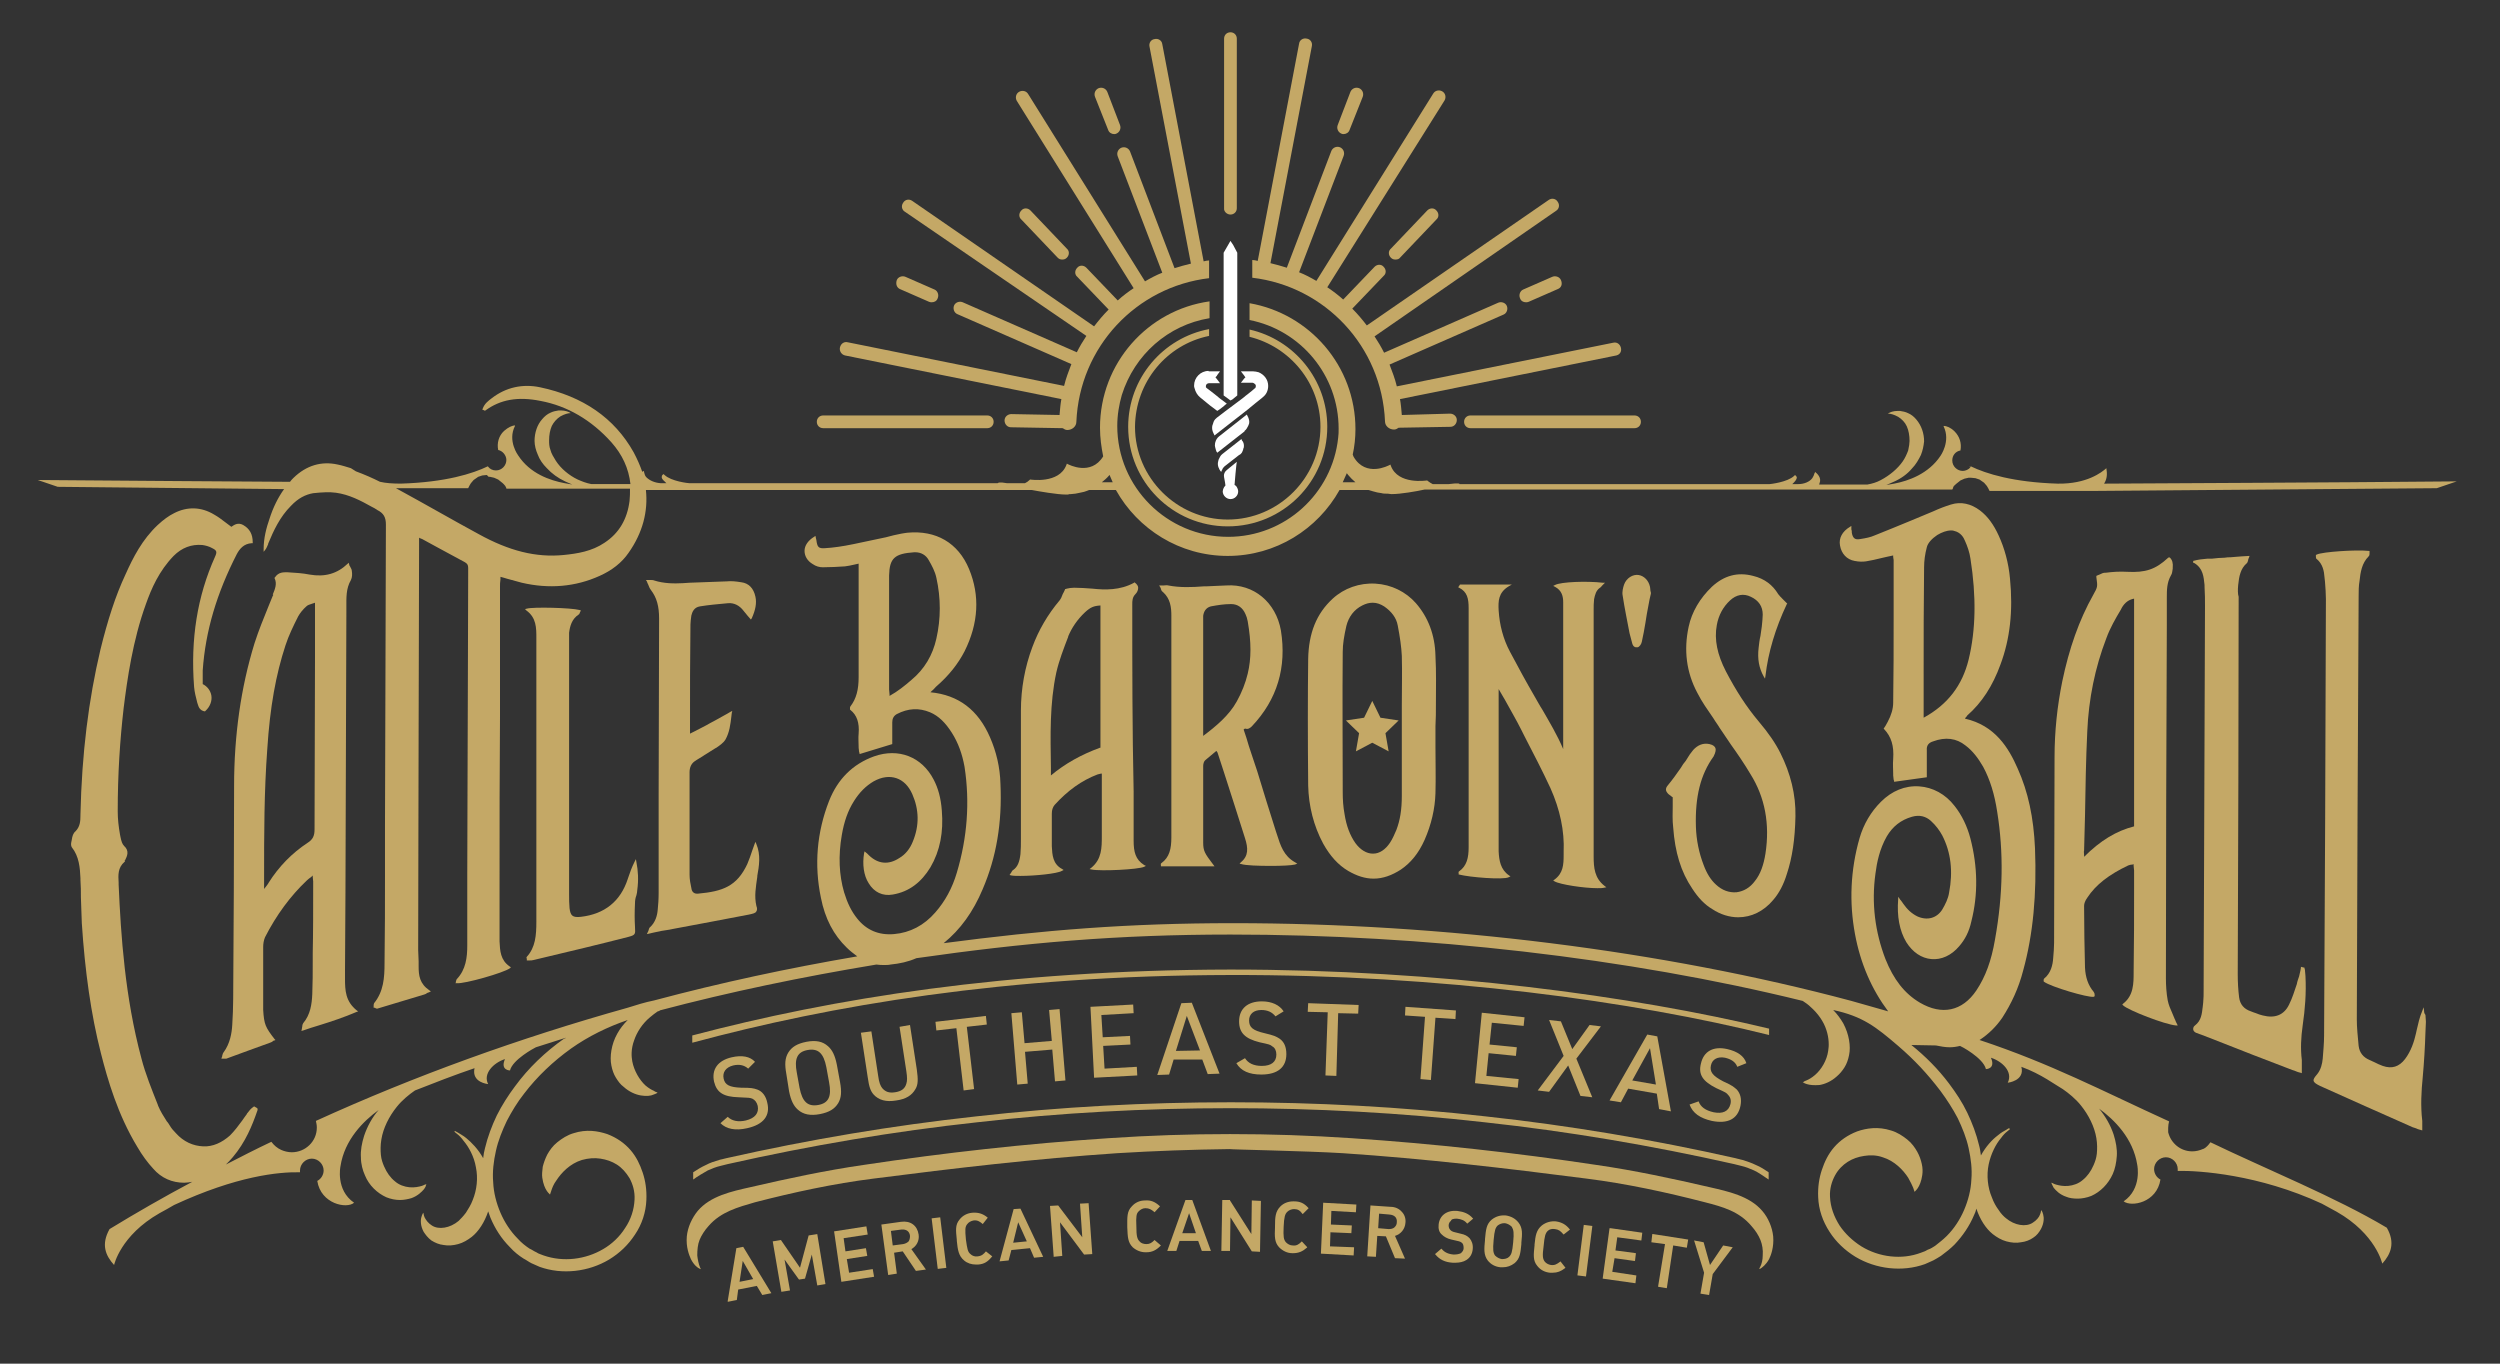 <?xml version="1.0" encoding="UTF-8"?>
<svg xmlns="http://www.w3.org/2000/svg" xmlns:xlink="http://www.w3.org/1999/xlink" version="1.1" x="0px" y="0px" viewBox="0 0 550 300" style="enable-background:new 0 0 550 300;" xml:space="preserve"><rect x="0" y="0" width="550" height="300" fill="#333333" stroke="none"/> <style type="text/css"> .st0{display:none;} .st1{display:inline;} .st2{fill:#C4A866;} .st3{fill:#FFFFFF;} </style> <g id="Testing_Dark_Background" class="st0"> <rect x="2.7" y="2" class="st1" width="545.4" height="295.3"></rect> </g> <g id="Layer_3"> <polygon class="st2" points="301.9,154.2 300.1,157.9 296.1,158.5 299,161.3 298.3,165.3 301.9,163.4 305.5,165.3 304.8,161.3 307.7,158.5 303.7,157.9 "></polygon> <path class="st2" d="M270.7,243.8c18.7,0,37.3,1,55.9,3.1c18.4,2,36.7,5.1,54.9,9.2l0,0c0.3,0.1,0.5,0.1,0.8,0.2 c0.3,0.1,0.5,0.1,0.8,0.2l0,0c0.9,0.2,1.9,0.6,2.8,1c0.9,0.4,2.3,1.4,3.2,2v-1.6c-0.9-0.6-1.8-1.2-2.8-1.6c-1-0.5-2-0.8-2.9-1.1 c-0.3-0.1-0.6-0.1-0.8-0.2c-0.3-0.1-0.6-0.1-0.8-0.2l0,0c-18.2-4.1-36.6-7.2-55-9.2c-18.6-2.1-37.3-3.1-56-3.1s-37.4,1-56,3.1 c-18.4,2-36.8,5.1-55,9.2l0,0c-0.3,0.1-0.5,0.1-0.8,0.2c-0.3,0.1-0.6,0.1-0.8,0.2c-1,0.3-2,0.6-2.9,1.1c-0.9,0.4-1.9,1-2.8,1.6v1.6 c0.8-0.6,2.3-1.5,3.2-2c0.9-0.4,1.9-0.8,2.8-1l0,0c0.3-0.1,0.5-0.1,0.8-0.2c0.3-0.1,0.5-0.1,0.8-0.2l0,0 c18.2-4.1,36.5-7.2,54.9-9.2C233.3,244.8,252,243.8,270.7,243.8z"></path> <path class="st2" d="M295.4,253.7c18,1.2,35.9,3.3,53.7,5.6c8.7,1.1,17.5,3,26,5.2c3.9,1,7.5,2,10.2,5.2c0.9,1,1.6,2.1,2,3.1 c0.4,1,0.6,2.2,0.5,3.4c0,0.9-0.2,1.9-0.6,2.6c-0.1,0.1-0.1,0.3-0.2,0.4c0.1,0,0.2-0.1,0.3-0.1c0.3-0.2,1.2-0.8,1.9-2.1 c0.4-0.8,1.1-2.6,0.9-5c-0.2-2-1.1-4.1-2.4-5.6c-2.8-3.3-7.6-4.3-11.5-5.2c-8.2-1.9-16.6-3.7-24.9-4.9c-17.9-2.7-36-4.7-54-5.9 c-8.9-0.6-17.8-0.9-26.7-0.9c-8.9,0-17.8,0.3-26.7,0.9c-18.1,1.2-36.1,3.2-54,5.9c-8.3,1.2-16.7,3-24.9,4.9 c-4,0.9-8.7,1.9-11.5,5.2c-1.3,1.6-2.2,3.6-2.4,5.6c-0.2,2.4,0.5,4.1,0.9,5c0.7,1.4,1.6,2,1.9,2.1c0.1,0.1,0.2,0.1,0.3,0.1 c-0.1-0.1-0.1-0.2-0.2-0.4c-0.3-0.7-0.5-1.7-0.6-2.6c0-1.2,0.1-2.4,0.5-3.4c0.4-1,1.1-2.1,2-3.1c2.7-3.1,6.4-4.1,10.2-5.2 c8.5-2.2,17.3-4.1,26-5.2c17.9-2.3,35.8-4.4,53.7-5.6c8.2-0.5,16.5-0.8,24.7-0.9C270.7,252.9,287.2,253.2,295.4,253.7z"></path> <path class="st2" d="M266,73.9v-1.5c-10.1,1.9-17.8,10.8-17.8,21.5c0,12.1,9.8,21.9,21.9,21.9c12.1,0,21.9-9.8,21.9-21.9 c0-10.4-7.3-19.2-17.1-21.4v1.6c8.9,2.2,15.6,10.2,15.6,19.8c0,11.2-9.2,20.4-20.4,20.4s-20.4-9.2-20.4-20.4 C249.8,84,256.7,75.8,266,73.9z"></path> <path class="st2" d="M55.9,243.4l-0.4,0.3c-0.4,0.3-0.7,0.7-1,1.1c-0.1,0.1-0.2,0.2-0.2,0.3c-0.4,0.5-0.7,1-1,1.4 c-0.8,1.1-1.7,2.3-2.7,3.3c-1.8,1.6-3.8,2.5-5.9,2.4c-2.2-0.1-4.3-1-6-2.9c-0.6-0.6-1-1.1-1.3-1.6c-0.2-0.3-0.4-0.7-0.7-1 c-0.7-1.1-1.4-2.2-1.9-3.4l-0.1-0.3c-1.3-3.3-2.7-6.7-3.6-10.2c-3.6-13.4-4.5-26.9-5-38.2l0-0.4c-0.1-1.7-0.2-3.3,1.3-4.6 c0.1-0.1,0.1-0.1,0.1-0.2l-0.2-0.1l0.2,0c0.5-1,1-2.1-0.2-3.2c-0.4-0.4-0.6-1-0.8-2l-0.1-0.5c-0.3-1.7-0.5-3.4-0.5-5.1 c0-8.3,0.5-15.7,1.3-22.7c0.8-6.4,2-14.9,4.9-22.9c1.2-3.4,2.9-7.3,6.1-10.6c1.8-1.8,3.9-2.6,6.3-2.4c0.7,0.1,1.5,0.3,2.2,0.7 c1,0.5,1.1,0.8,0.6,1.9c-3.9,8.7-5.4,18.1-4.6,28.6c0.1,1.2,0.4,2.3,0.7,3.5l0.1,0.3c0.2,0.7,0.5,1.4,1.5,1.6l0.1,0l0.1-0.1 c1-0.9,1.5-2.2,1.3-3.4c-0.2-1.1-0.9-2-1.9-2.5c0-0.3,0-0.6,0-0.9c0-0.7,0-1.4,0-2.1c0.6-8.7,3.1-17,7.5-25.6 c0.6-1.1,1.5-2.3,3.3-2.4l0.2,0l0-0.2c0-1.8-0.7-3-2.1-3.8c-1.1-0.6-1.9-0.1-2.6,0.4c-0.4-0.3-0.8-0.6-1.2-0.9 c-0.9-0.7-1.7-1.3-2.6-1.8c-2.8-1.7-5.9-1.8-8.8-0.3c-1.2,0.6-2.3,1.4-3.6,2.6c-3.4,3.2-5.4,7.1-7.1,10.9c-2.2,4.7-3.9,10-5.5,16.5 c-2.6,11-4.1,22.8-4.4,36.3l0,0.2c0,1.3-0.1,2.5-1.1,3.5c-0.5,0.4-0.7,1.1-0.8,1.8c0,0.2-0.1,0.4-0.1,0.5c-0.1,0.4-0.1,0.9,0.1,1.2 c1.6,2,1.8,4.5,1.9,6.8l0,0.4c0.1,1.3,0.1,2.6,0.1,3.8c0.1,1.9,0.1,3.8,0.2,5.7c0.7,10.6,2,20,4.2,28.6c1.5,5.9,3.7,13.5,8,20.6 c1.1,1.9,2.3,3.5,3.5,4.8c1.8,2.1,4.2,3.1,6.8,3.1c0.6,0,1.2-0.1,1.8-0.2c-6.2,3.3-12.3,6.8-18.2,10.4c-1.9,3.4-0.9,5.8,1,7.9 c0,0,1.4-6.5,10-11.4c1.1-0.6,2.2-1.2,3.2-1.8c13.8-6.4,23-7.3,27.7-7.2c0-0.1,0-0.2,0-0.4c0-1.4,1.2-2.6,2.6-2.6s2.6,1.2,2.6,2.6 c0,1-0.6,1.9-1.4,2.3c0.8,5.1,6.5,6.2,8.1,4.8c-4.1-2.8-3-8-3-8c0.9-5.9,5.1-10,8.4-12.4c-1.4,1.6-2.5,3.6-3.2,5.7 c-0.5,1.6-0.8,3.2-0.7,4.7c0,1.5,0.4,2.9,0.9,4c0.9,2.2,2.7,3.9,4.7,4.8c1,0.4,2,0.6,3,0.6c0.9,0,1.8-0.2,2.5-0.4 c1.4-0.5,2.3-1.4,2.8-2c0.2-0.3,0.4-0.6,0.4-0.8c0.1-0.2,0.1-0.3,0.1-0.3s-0.1,0.1-0.3,0.1c-0.2,0.1-0.4,0.2-0.7,0.3 c-0.7,0.2-1.6,0.4-2.7,0.3c-1.1-0.1-2.3-0.5-3.2-1.3c-1-0.8-1.8-1.9-2.4-3.3c-0.3-0.7-0.6-1.5-0.7-2.5c-0.1-1-0.1-2.2,0.1-3.4 c0.4-2.5,1.7-5.1,3.4-7.2c1.2-1.5,2.7-2.7,4-3.6c4.3-1.7,8.7-3.4,13.1-4.9c-0.7,3.2,3,3.5,3,3.5c-1.2-2.3,1.2-4.7,3.7-5.5 c-1.1,2.5,1.1,2.5,1.1,2.5c0.6-2.4,5.3-4.9,5.7-5.1c2.2-0.7,4.4-1.4,6.6-2.1c-0.1,0.1-0.2,0.2-0.4,0.2c-4.1,2.9-7.8,6.4-10.8,10.5 c-1.5,2-2.9,4.2-4,6.4c-1.1,2.3-2,4.7-2.6,7.2c-0.2,0.7-0.3,1.4-0.4,2.2c-1.1-2-2.6-3.5-3.7-4.4c-0.7-0.6-1.4-0.9-1.8-1.2 c-0.4-0.2-0.7-0.4-0.7-0.4l-0.1,0.1L100,249c0,0,0.2,0.2,0.6,0.5c0.4,0.3,0.9,0.8,1.4,1.5c1.1,1.3,2.3,3.4,2.7,5.8 c0.5,2.4,0.2,5-0.7,7.2c-0.4,1.1-1,2-1.5,2.8c-0.6,0.8-1.1,1.3-1.6,1.8c-1.9,1.6-4.4,2-5.9,1c-0.8-0.5-1.3-1.2-1.6-1.8 c-0.1-0.3-0.2-0.5-0.2-0.7c0-0.2-0.1-0.3-0.1-0.3s0,0.1-0.1,0.2c-0.1,0.2-0.2,0.4-0.3,0.8c-0.2,0.7-0.2,1.9,0.5,3.2 c0.4,0.6,0.9,1.3,1.7,1.9c0.8,0.5,1.7,0.9,2.7,1c1,0.2,2.1,0.1,3.2-0.2c1.1-0.3,2.1-0.9,3-1.6c1.5-1.2,2.8-3.2,3.6-5.6 c0.2,0.5,0.3,0.9,0.5,1.4c1,2.4,2.4,4.6,4.3,6.5c0.9,1,1.9,1.8,3,2.5c0.6,0.3,1.1,0.7,1.7,1c0.3,0.1,0.6,0.3,0.9,0.4l0.9,0.4 c5,1.8,10.8,1.1,15.3-1.6c2.3-1.4,4.2-3.2,5.7-5.5c1.5-2.2,2.4-4.9,2.5-7.6c0.1-2.2-0.2-4.2-0.8-6c-0.6-1.8-1.4-3.5-2.7-5 c-1.3-1.5-3-2.7-5.1-3.5c-2.1-0.7-4.6-1.1-7.4-0.2c-1.4,0.4-2.6,1.2-3.6,2c-1,0.8-1.7,1.8-2.2,2.7c-0.5,1-0.8,1.9-1,2.7 c-0.1,0.9-0.2,1.7-0.1,2.4c0.2,1.4,0.6,2.3,1,2.9c0.2,0.3,0.4,0.5,0.5,0.6c0.1,0.1,0.2,0.2,0.2,0.2s0.1-0.3,0.3-0.9 c0.2-0.6,0.5-1.4,1.1-2.2c1.1-1.7,3-3.7,5.6-4.5c1.4-0.4,2.8-0.5,4.1-0.3c1.3,0.2,2.5,0.6,3.6,1.3c1.1,0.7,2,1.7,2.8,3 c0.7,1.3,1.2,2.9,1.1,4.7c-0.1,2.2-0.8,4.4-2.1,6.3c-1.2,1.9-2.9,3.5-4.8,4.6c-3.9,2.3-8.8,2.9-13.1,1.4l-0.8-0.3 c-0.3-0.1-0.5-0.2-0.8-0.4c-0.5-0.2-1-0.6-1.5-0.8c-0.9-0.6-1.8-1.3-2.6-2.2c-1.6-1.6-2.9-3.6-3.8-5.7c-0.9-2.1-1.5-4.4-1.6-6.7 c-0.2-2.3,0.1-4.7,0.6-6.9c0.5-2.3,1.4-4.5,2.4-6.6c1.1-2.1,2.3-4.1,3.8-6c2.9-3.8,6.4-7.1,10.3-9.9c3.8-2.7,8.1-4.8,12.5-6.3 c-0.9,0.9-1.7,1.9-2.3,3c-1.3,2.3-1.7,5.1-1.3,7c0.2,1,0.5,1.9,1,2.7c0.5,0.8,1,1.5,1.7,2c1.2,1.1,2.6,1.7,3.8,1.9 c1.2,0.2,2.2,0.1,2.8-0.2c0.3-0.1,0.5-0.2,0.7-0.3c0.1-0.1,0.2-0.1,0.2-0.1s-0.1,0-0.2-0.1c-0.2-0.1-0.4-0.1-0.6-0.3 c-0.5-0.2-1.2-0.6-1.9-1.2c-1.3-1.2-2.5-3.2-2.9-5.3c-0.2-1.1-0.3-2.7,0.4-4.6c0.6-1.8,1.8-3.7,3.5-5.1c0.6-0.5,1.1-0.9,1.7-1.3 c0.1,0,0.3-0.1,0.4-0.1v-0.1c15.5-4.1,31.4-7.4,47.7-10.1c0.6,0.1,1.2,0.1,1.8,0.1c0.4,0,0.9,0,1.3-0.1c2-0.2,3.9-0.6,5.7-1.4 c23.7-3.4,44.2-5.2,69.1-5.2c42.4,0,87.4,5.1,125.9,14.6c0.6,0.4,1.2,0.8,1.7,1.3c1.6,1.4,2.9,3.2,3.5,5.1c0.6,1.8,0.6,3.5,0.4,4.6 c-0.3,2.1-1.5,4.1-2.9,5.3c-0.7,0.6-1.4,1-1.9,1.2c-0.3,0.1-0.5,0.2-0.6,0.3c-0.2,0.1-0.2,0.1-0.2,0.1s0.1,0,0.2,0.1 c0.1,0.1,0.4,0.2,0.7,0.3c0.6,0.2,1.6,0.3,2.8,0.2c1.2-0.2,2.6-0.8,3.8-1.9c0.6-0.5,1.2-1.2,1.7-2c0.5-0.8,0.8-1.7,1-2.7 c0.4-1.9,0-4.6-1.3-7c-0.6-1-1.3-2-2.2-2.9c6.5,1.4,9.4,3.7,14.3,7.9c3.6,3.1,6.4,6.1,9.3,9.9c1.4,1.9,2.7,3.9,3.8,6 c1,2.1,1.9,4.3,2.4,6.6c0.5,2.3,0.8,4.6,0.6,6.9c-0.1,2.3-0.7,4.6-1.6,6.7c-0.9,2.1-2.2,4.1-3.8,5.7c-0.8,0.8-1.7,1.5-2.6,2.2 c-0.5,0.3-0.9,0.6-1.5,0.8c-0.3,0.1-0.5,0.3-0.8,0.4l-0.8,0.3c-4.2,1.6-9.2,1-13.1-1.4c-1.9-1.2-3.6-2.8-4.8-4.6 c-1.2-1.9-2-4-2.1-6.3c-0.1-1.8,0.4-3.4,1.1-4.7c0.7-1.3,1.7-2.3,2.8-3c1.1-0.7,2.3-1.1,3.6-1.3c1.3-0.2,2.7-0.2,4.1,0.3 c2.6,0.8,4.5,2.8,5.6,4.5c0.5,0.9,0.9,1.7,1.1,2.2c0.2,0.6,0.3,0.9,0.3,0.9s0.1-0.1,0.2-0.2c0.1-0.1,0.3-0.3,0.5-0.6 c0.4-0.6,0.8-1.5,1-2.9c0.1-0.7,0.1-1.5-0.1-2.4c-0.2-0.9-0.5-1.8-1-2.7c-0.5-0.9-1.2-1.9-2.2-2.7c-1-0.8-2.2-1.6-3.6-2 c-2.8-0.9-5.4-0.5-7.4,0.2c-2.1,0.8-3.8,2-5.1,3.5c-1.3,1.5-2.1,3.2-2.7,5c-0.6,1.8-0.9,3.8-0.8,6c0.1,2.7,1,5.3,2.5,7.6 c1.4,2.2,3.4,4.1,5.7,5.5c4.5,2.7,10.3,3.4,15.3,1.6l0.9-0.4c0.3-0.1,0.6-0.3,0.9-0.4c0.6-0.3,1.2-0.7,1.7-1c1.1-0.8,2.1-1.6,3-2.5 c1.8-1.9,3.3-4.1,4.3-6.5c0.2-0.4,0.4-0.9,0.5-1.4c0.8,2.4,2.1,4.4,3.6,5.6c0.9,0.7,1.9,1.3,3,1.6c1.1,0.3,2.2,0.4,3.2,0.2 c1-0.1,2-0.5,2.7-1c0.8-0.5,1.3-1.2,1.7-1.9c0.7-1.3,0.7-2.5,0.5-3.2c-0.1-0.4-0.2-0.6-0.3-0.8c-0.1-0.2-0.1-0.2-0.1-0.2 s0,0.1-0.1,0.3c0,0.2-0.1,0.4-0.2,0.7c-0.2,0.6-0.8,1.3-1.6,1.8c-1.5,1-4,0.6-5.9-1c-0.5-0.4-1.1-1-1.6-1.8 c-0.6-0.8-1.1-1.7-1.5-2.8c-0.9-2.1-1.2-4.8-0.7-7.2c0.5-2.4,1.6-4.5,2.7-5.8c0.5-0.7,1-1.2,1.4-1.5c0.4-0.3,0.6-0.5,0.6-0.5 l-0.1-0.1l-0.1-0.1c0,0-0.3,0.1-0.7,0.4c-0.4,0.2-1.1,0.6-1.8,1.2c-1.2,0.9-2.6,2.4-3.7,4.4c-0.1-0.7-0.2-1.5-0.4-2.2 c-0.6-2.5-1.5-4.9-2.6-7.2c-1.1-2.3-2.5-4.4-4-6.4c-2.4-3.2-5.2-6-8.3-8.5c0.1,0,5.2,0.1,5.4,0.1c1,0.2,2,0.4,3,0.4 c0.8,0,1.5-0.1,2.3-0.3c0,0,0,0,0,0c0.1,0,5.1,2.6,5.7,5.1c0,0,2.2,0,1.1-2.5c2.5,0.8,4.9,3.1,3.7,5.5c0,0,3.8-0.4,3-3.5 c4.4,1.6,7.5,4,9.1,4.9c1.3,0.9,2.8,2.1,4,3.6c1.7,2.1,3,4.7,3.4,7.2c0.2,1.2,0.2,2.4,0.1,3.4c-0.1,1-0.4,1.8-0.7,2.5 c-0.6,1.4-1.4,2.5-2.4,3.3c-0.9,0.8-2.1,1.2-3.2,1.3c-1.1,0.1-2-0.1-2.7-0.3c-0.3-0.1-0.6-0.2-0.7-0.3c-0.2-0.1-0.3-0.1-0.3-0.1 s0,0.1,0.1,0.3c0.1,0.2,0.2,0.4,0.4,0.8c0.5,0.6,1.3,1.5,2.8,2c0.7,0.3,1.6,0.4,2.5,0.4c0.9,0,2-0.2,3-0.6c2-0.9,3.7-2.6,4.7-4.8 c0.5-1.1,0.8-2.5,0.9-4c0.1-1.5-0.2-3.1-0.7-4.7c-0.7-2.1-1.8-4-3.2-5.7c3.3,2.4,7.5,6.5,8.4,12.4c0,0,1.1,5.2-3,8 c1.7,1.3,7.3,0.3,8.1-4.8c-0.8-0.4-1.4-1.3-1.4-2.3c0-1.4,1.2-2.6,2.6-2.6s2.6,1.2,2.6,2.6c0,0.1,0,0.2,0,0.4 c4.7-0.1,17.9,0.8,31.7,7.2c1.1,0.6,2.2,1.2,3.3,1.8c8.6,4.9,10,11.4,10,11.4c1.9-2.1,2.9-4.6,1-7.9l0,0 c-11.2-6.7-26.8-13-38.8-18.8c-0.3,0.4-0.6,0.8-1,1.1c0,0-0.1,0.1-0.1,0.1l0,0l0,0l0,0c0,0-0.1,0-0.1,0.1l0,0l0,0l0,0l0,0l0,0l0,0 l0,0l0,0l0,0l0,0l0,0l0,0l0,0l0,0l0,0l0,0l0,0l0,0l0,0c0,0,0,0-0.1,0l0,0l0,0h0c-0.1,0.1-0.3,0.2-0.4,0.2c-0.7,0.3-1.5,0.5-2.3,0.5 c-2.6,0-4.7-1.8-5.3-4.2l0,0c0,0,0-0.1,0-0.1l0,0c0,0,0-0.1,0-0.1l0,0c0,0,0-0.1,0-0.1l0,0c0,0,0-0.1,0-0.1l0,0c0,0,0-0.1,0-0.1 l0,0c0,0,0-0.1,0-0.1l0,0c0,0,0-0.1,0-0.1l0,0c0,0,0-0.1,0-0.1l0,0c0,0,0-0.1,0-0.1v-0.1c0-0.5,0.1-1,0.2-1.4 c-14.7-6.7-26-12.7-41.7-17.9c2-1.3,3.7-3,5-4.9c2-3.1,3.6-6.5,4.6-10.4c2.2-8,3-16.8,2.6-26.9c-0.3-6.7-1.5-12.4-3.8-17.5 c-2-4.6-5-9.5-11.6-11c0-0.1,0.1-0.1,0.1-0.2c0.2-0.2,0.3-0.3,0.4-0.5c3.2-2.8,5.6-6.5,7.3-11.2c2.1-5.6,2.8-11.8,2.1-18.9 c-0.3-3.4-1.2-6.7-2.5-9.5c-1.1-2.4-2.4-4.2-4.1-5.5c-2-1.5-4.2-2-6.4-1.3c-1.3,0.4-2.6,0.9-3.9,1.5c-1.6,0.7-3.2,1.3-4.8,2 c-2.6,1.1-5.4,2.2-8.1,3.3c-0.9,0.4-1.9,0.6-3.2,0.8c-1.1,0.2-1.6-0.2-1.8-1.4c0-0.2,0-0.5-0.1-0.7c0-0.1,0-0.3,0-0.4l0-0.4 l-0.3,0.2c-1.7,1-2.5,2.5-2.2,4.1c0.3,1.8,1.5,3.1,3.2,3.4c1,0.2,1.8,0.2,2.5,0.1c1.1-0.2,2.2-0.4,3.3-0.7c0.4-0.1,0.9-0.2,1.3-0.3 l1.4-0.3c0,0.1,0,0.2,0,0.3c0,0.3,0.1,0.5,0.1,0.7c0,4.3,0,8.6,0,12.9c0,6.2,0,12.3-0.1,18.5c0,1.3-0.4,2.7-1.2,4.2 c-0.2,0.3-0.3,0.6-0.5,0.9l-0.4,0.6l0.1,0.1c1.6,1.7,2.2,3.7,2,6.6c-0.1,1.1,0,2.2,0,3.2l0,0.4c0,0.3,0.1,0.6,0.1,0.9 c0,0.1,0.1,0.2,0.1,0.3l0,0.2l7.2-1v-0.2c0-0.6,0-1.2,0-1.7c0-1.4,0-2.7,0-4c-0.1-1.1,0.4-1.7,1.4-2c2.7-1,5.1-0.7,7.1,0.9 c1.6,1.2,2.8,2.8,3.9,4.7c1.5,2.8,2.5,6,3.1,10c1.4,8.8,1.3,18-0.5,28c-0.8,4.7-2.1,8.2-4.1,11.2c-3.1,4.6-7.6,5.5-12.4,2.7 c-3.4-2-5.8-5.1-7.6-9.6c-2.3-6-3.1-12.3-2.2-18.8c0.3-2.4,0.9-5.4,2.5-8.2c1.3-2.2,3.1-3.6,5.5-4.3c1.7-0.5,3.1-0.1,4.2,0.9 c1.1,1,1.9,2.1,2.5,3.2c1.9,3.7,2.4,7.9,1.5,12.6c-0.2,1.3-0.8,2.5-1.5,3.7c-1.2,1.9-3.3,2.5-5.5,1.5c-1.2-0.6-2.2-1.5-3.1-2.8 c-0.1-0.2-0.3-0.4-0.5-0.7c-0.1-0.1-0.2-0.2-0.3-0.4l-0.3-0.4l0,0.5c-0.3,3.8,0.3,7,1.8,9.5c1.4,2.2,3.3,3.5,5.5,3.7 c2.2,0.2,4.4-0.8,6.1-2.8c1.3-1.5,2.2-3.2,2.7-5.5c1.5-5.9,1.4-12-0.2-18.2c-0.7-2.7-1.9-5.2-3.5-7.2c-2-2.6-4.8-4.1-7.8-4.3 c-3.1-0.2-6,1-8.4,3.4c-2.2,2.2-3.8,4.9-4.7,8c-2,7-2.3,14.1-1,21.1c1.2,6.5,3.7,12.2,7.3,17c-2.7-0.8-5.4-1.5-8.1-2.3 c-41.5-11.1-89.9-17.1-136-17.1c-23.1,0-41.7,1.5-63.7,4.4c3.7-3,6.5-6.9,8.6-11.9c3-7,4.3-14.6,3.9-23.2c-0.1-3.6-0.9-7-2.3-10.2 c-2.6-6-6.9-9.3-13.1-9.9c0.1-0.1,0.2-0.2,0.3-0.3c0.4-0.3,0.6-0.6,0.9-0.9c2.9-2.5,4.9-5.1,6.3-7.8c3.1-6.2,3.4-12.3,1-18.1 c-2.4-5.8-7.3-8.6-13.6-8c-0.5,0.1-0.9,0.1-1.3,0.2c-1.1,0.2-2.3,0.5-3.4,0.8c-2.3,0.5-4.7,1-7.1,1.5c-2.4,0.5-4.5,0.8-6.3,0.9 c-1.4,0.1-1.7-0.2-1.9-1.8c0-0.1-0.1-0.3-0.1-0.4l-0.1-0.5l-0.3,0.2c-1.3,0.8-2.1,1.9-2.1,3.1c0,1.1,0.6,2.2,1.8,2.9 c0.7,0.5,1.5,0.7,2.2,0.7c1.7,0,3.4-0.1,4.9-0.2c0.7-0.1,1.3-0.2,2.1-0.4c0.3-0.1,0.6-0.1,0.9-0.2v2c0,2.1,0,4.3,0,6.4 c0,5.5,0,11.1,0,16.6c0,2.7-0.5,4.7-1.8,6.4c-0.1,0.1-0.1,0.2-0.1,0.4c0,0.1,0,0.1,0,0.2l0,0.1l0.1,0.1c1.4,1.1,2,2.8,1.8,5.2 c-0.1,1,0,1.9,0,2.9l0,0.2c0,0.3,0.1,0.6,0.1,0.9c0,0.1,0.1,0.2,0.1,0.3l0,0.2l7.2-2.2v-0.2c0-0.4,0-0.9,0-1.3c0-1.1,0-2.2,0-3.3 c0-0.8,0.3-1.4,1-1.8c2.5-1.3,4.9-1.4,7.3-0.4c1.9,0.8,3.4,2.3,4.8,4.5c1.4,2.2,2.3,4.7,2.8,7.5c1.2,7.8,0.6,15.6-1.7,23.3 c-1,3.4-2.6,6.3-4.7,8.7c-2.5,2.9-5.6,4.5-9.1,4.8c-3.4,0.3-6.1-0.9-8.1-3.4c-1.3-1.6-2.2-3.5-2.9-5.8c-1.1-3.8-1.3-8-0.5-12.6 c0.5-2.9,1.3-5.3,2.7-7.5c1.2-1.9,2.6-3.3,4.3-4.3c1.8-1,3.5-1.2,5-0.7c1.5,0.5,2.7,1.7,3.5,3.5c1.5,3.4,1.6,6.9,0.1,10.5 c-0.6,1.5-1.6,2.8-3,3.6c-2.3,1.5-4.6,1.3-6.6-0.6c-0.1-0.1-0.3-0.3-0.4-0.4l-0.6-0.5l-0.1,0.4c-0.4,2.4-0.1,4.9,1,6.6 c1.2,2,3.1,2.9,5.3,2.5c3.6-0.6,6.3-2.7,8.3-6c2.1-3.6,2.9-7.7,2.5-12.5c-0.2-2.7-0.8-4.9-1.8-6.8c-2.6-5-7.7-7-13.1-5.1 c-4.7,1.7-8,5-9.9,9.8c-2.7,6.9-3.3,14.1-1.8,21.3c0.9,4.6,2.8,8.2,5.7,11c0.7,0.7,1.5,1.3,2.3,1.9c-15.2,2.6-30.1,5.8-44.7,9.7 c-2,0.4-3.9,1-5.8,1.6c-23.9,6.7-46.9,15-68.6,24.9c0.1,0.5,0.2,0.9,0.2,1.4v0.1c0,3-2.5,5.4-5.5,5.4c-0.8,0-1.6-0.2-2.3-0.5 c-0.9-0.4-1.6-1-2.2-1.8c-3.4,1.6-6.7,3.3-10,5c0.5-0.5,1-1,1.5-1.6c2.8-3.3,4.3-7,5.4-10.2c0.1-0.2,0.1-0.4,0-0.6L55.9,243.4z M423.2,157.9l0-9.3c0-7.8,0-15.8,0.1-23.8c0-1.4,0.2-2.9,0.6-4.4c0.2-0.9,1.1-1.9,2.3-2.7c1-0.6,2.1-1,3-1c0.2,0,0.5,0,0.7,0.1 c1.4,0.3,2.1,1.4,2.4,2.2c0.5,1.1,1,2.5,1.2,3.9c1.3,8.3,1.2,15.6-0.4,22.2C431.7,150.8,428.5,155,423.2,157.9z M200.5,149.6 L200.5,149.6c-1.5,1.3-3,2.5-4.8,3.5c0-0.1,0-0.2,0-0.3c0-0.4-0.1-0.8-0.1-1.1c0-6.8,0-13.7,0-20.5v-4.2l0-0.1c0-0.1,0-0.2,0-0.3 c0.1-3.8,1.2-4.8,5.5-5.1c0.1,0,0.2,0,0.3,0c1.2,0,2.3,0.6,2.9,1.7c0.7,1.2,1.4,2.5,1.7,3.9c1,4.5,1,9,0,13.4 C205.2,144.1,203.4,147.2,200.5,149.6z"></path> <path class="st2" d="M60,131.1c-0.3,0.7-0.6,1.5-0.9,2.2c-1.1,2.7-2.2,5.4-3.1,8.2c-3,9.7-4.5,20.3-4.5,31.4 c0,15.3-0.1,31.1-0.2,46.9c0,1.9-0.1,3.8-0.2,5.6c-0.1,1.9-0.5,4.2-1.9,6.1c-0.2,0.2-0.2,0.5-0.3,0.7c0,0.1,0,0.2-0.1,0.4l-0.1,0.3 l0.3,0c0.1,0,0.2,0,0.3,0c0.1,0,0.2,0,0.3,0c0.1,0,0.1,0,0.2,0c3.3-1.2,6.5-2.4,9.6-3.5c0.3-0.1,0.5-0.2,0.7-0.4 c0.1-0.1,0.2-0.1,0.3-0.1l0.2-0.1l-0.2-0.2c-2-2.6-2.3-3.2-2.5-6.4c0-0.5,0-0.9,0-1.3l0-2.6c0-3.3,0-6.7,0-10 c0-0.6,0.1-1.4,0.4-2.1c2.5-4.9,5.6-9.1,9.2-12.5c0.3-0.3,0.6-0.5,1-0.8c0.1-0.1,0.2-0.2,0.3-0.3c0,0.1,0,0.2,0,0.3 c0,0.4,0.1,0.7,0.1,1c0,6.3,0,11.2-0.1,15.9c0,0.6,0,1.2,0,1.8c0,2.3,0,4.7-0.1,7.1c-0.1,2.2-0.4,4.5-2,6.4 c-0.1,0.2-0.2,0.4-0.2,0.7c0,0.2-0.1,0.3-0.1,0.6l-0.1,0.4l0.4-0.1c1.2-0.4,2.3-0.8,3.4-1.1c2.9-0.9,5.6-1.8,8.4-3l0.3-0.1 l-0.3-0.2c-2.5-2-2.6-4.4-2.6-7c0-0.3,0-0.6,0-0.9c0-0.3,0-0.5,0-0.8l0.1-17.4c0.1-20.5,0.1-40.9,0.2-61.4c0-0.4,0-0.8,0-1.2 c0-2.1-0.1-4.1,1-6c0.3-0.6,0.3-1.3,0.2-2c0-0.3-0.2-0.6-0.4-1c-0.1-0.1-0.2-0.3-0.2-0.5l-0.1-0.3l-0.2,0.2c-2.3,2.2-5,3-8.4,2.4 c-1.5-0.3-3.1-0.4-4.8-0.5c-0.9,0-2-0.1-2.8,1.1l-0.1,0.1l0,0.1c0.6,1.2,0.1,2.4-0.4,3.6C60.2,130.8,60.1,131,60,131.1z M62.8,142 c0.7-2.2,1.8-4.4,2.8-6.4c0.4-0.7,1-1.5,1.8-2.2c0.3-0.3,0.7-0.4,1.3-0.6c0.2-0.1,0.4-0.1,0.6-0.2v0.6c0,0.5,0,0.9,0,1.3l0,10.2 c0,12.4-0.1,25.2-0.1,37.8c0,1.4-0.4,2.2-1.5,2.9c-3.5,2.3-6.4,5.3-8.6,8.8c-0.2,0.4-0.5,0.7-0.7,1c-0.1,0.1-0.2,0.2-0.3,0.4l0,0 c0-0.1,0-0.1,0-0.2c0-0.2,0-0.5,0-0.7l0-1.8c0-9.2,0-18.7,0.7-28.1C59.4,155.5,60.7,148.4,62.8,142z"></path> <path class="st2" d="M453.7,149.9c-1.1,5.4-1.7,11-1.7,16.7c0,13.6-0.1,27.2-0.1,40.8c0,1.1-0.1,2.2-0.2,3.4 c-0.1,1.5-0.5,3.3-2,4.5c-0.1,0.1-0.1,0.3-0.1,0.4c0,0,0,0.1,0,0.1l0,0.1l0.1,0.1c1.5,1.1,9.6,3.5,10.9,3.3l0.2-0.1l0-0.1 c0-0.1,0.1-0.2,0-0.3l0-0.1c0-0.2-0.1-0.3-0.2-0.5c-1.2-1.4-1.8-3.2-1.9-5.3c-0.1-4.3-0.2-8.7-0.2-13.6c0-0.5,0.2-1.1,0.7-1.8 c1.9-2.9,4.8-5.1,9-7.1c0.3-0.1,0.6-0.2,0.9-0.2c0.1,0,0.2,0,0.3-0.1c0,0.1,0,0.2,0,0.4c0,0.4,0.1,0.7,0.1,1l0,3.7 c0,6.1,0,12.4-0.1,18.6c0,2.6,0,5.2-2.3,7l-0.2,0.2l0.2,0.2c1.2,1.1,9.2,4.2,11.6,4.4l0.4,0l-0.4-0.8c-0.1-0.3-0.2-0.5-0.3-0.7 c-0.2-0.4-0.3-0.8-0.5-1.2c-0.4-0.9-0.8-1.8-1-2.8c-0.3-1.6-0.4-3.4-0.4-4.8c0-26,0.1-52.4,0.2-77.9l0-5c0-0.3,0-0.6,0-0.9 c0-1.7,0-3.3,0.9-4.9c0.3-0.4,0.3-1,0.4-1.5l0-0.2c0.1-1-0.1-1.7-0.6-2.2l-0.2-0.1l-0.2,0.1c-2.8,2.6-5,3.3-9,3.1 c-1.6-0.1-3.2,0-4.7,0.2l-0.2,0c-0.4,0-0.8,0.2-1.2,0.4c-0.2,0.1-0.3,0.1-0.5,0.2l-0.2,0.1l0,0.3c0.3,2.1,0.3,2.1-0.7,3.9 C457.4,136.4,455.2,142.7,453.7,149.9z M463.4,140.4c0.8-2.2,2-4.3,3.2-6.3l0.2-0.4c0.7-1.2,1.6-1.8,2.7-2v50.1 c-3.9,1-7.4,3.1-11,6.7c0-0.1,0-0.3,0-0.4c0-0.4-0.1-0.7,0-1c0.1-2.5,0.1-5.1,0.2-7.6c0.1-6.1,0.2-12.4,0.5-18.6 C459.5,153.8,460.9,146.9,463.4,140.4z"></path> <path class="st2" d="M331.9,129l0.7-0.4h-11.4l-0.4,0.6l0.2,0.1c1.8,0.9,2.1,2.4,2.1,4.5c0,0.3,0,0.6,0,0.9l0,0.7l0,51 c0,2.3-0.4,4.1-2.1,5.3c-0.2,0.1-0.1,0.3-0.1,0.4c0,0,0,0.1,0,0.1l0,0.2l0.1,0c2.3,0.6,9.7,1.2,10.9,0.6l0.4-0.2l-0.3-0.2 c-1.9-1.3-2.2-3.3-2.3-5.3c0-0.3,0-0.6,0-0.9c0-11.5,0-23.1,0-34.6c0-0.1,0-0.1,0-0.2c0.5,0.8,0.9,1.6,1.4,2.4 c1.2,2.2,2.5,4.4,3.6,6.6l0.7,1.4c1.9,3.7,3.9,7.5,5.7,11.4c2.1,4.7,3.1,9.4,2.9,14c0,0.2,0,0.5,0,0.7c0,2.1-0.1,4-2,5.4l-0.3,0.2 l0.3,0.2c1.2,0.7,6.5,1.5,9.4,1.5c0.6,0,1.1,0,1.5-0.1l0.5-0.1l-0.4-0.3c-2.2-1.7-2.4-4-2.4-6.5c0-9,0-18.1,0-27.1 c0-9,0-18.1,0-27.1c0-0.8,0-1.6,0.1-2.4c0.2-0.9,0.4-1.9,1.3-2.5c0.2-0.1,0.3-0.3,0.5-0.5c0.1-0.1,0.2-0.2,0.3-0.3l0.3-0.3l-0.5,0 c-3.5-0.4-9.2-0.2-10.5,0.5l-0.4,0.2l0.4,0.2c1.5,0.8,1.8,2.1,1.8,3.4c0,0.2,0,0.3,0,0.5c0,0.3,0,0.6,0,0.8c0,10.2,0,20.4,0,30.6 c0,0.1,0,0.2,0,0.4c-1.3-3.1-3-5.9-4.6-8.7c-0.6-0.9-1.1-1.9-1.7-2.9c-1.8-3.1-3.6-6.4-5.4-9.8c-1.5-2.8-2.3-5.9-2.5-9.1 C329.6,132.3,329.6,130.4,331.9,129z"></path> <path class="st2" d="M533.3,222.4l-0.1-0.8l-0.3,0.8c-0.6,1.4-0.9,2.8-1.2,4.1c-0.1,0.3-0.1,0.6-0.2,0.9c-0.4,1.8-1.1,3.9-2.4,5.6 c-1.3,1.7-2.9,2.2-4.9,1.5c-0.6-0.2-1.2-0.5-1.8-0.8c-0.4-0.2-0.7-0.3-1.1-0.5c-1.4-0.6-2.2-1.6-2.4-3.1c-0.2-2.2-0.4-4-0.4-5.8 c0.1-30.3,0.2-60.1,0.4-93v0c0-1.2,0-2.4,0.2-3.5c0.2-1.9,0.5-3.9,2-5.4c0.2-0.2,0.2-0.4,0.2-0.7c0-0.1,0-0.2,0-0.3l0-0.2l-0.2,0 c-2.7-0.3-10.2,0.2-11.4,0.8l-0.2,0.1l0,0.2c0,0,0,0.1,0,0.2c0,0.2,0,0.4,0.2,0.5c1.3,1.1,1.6,2.6,1.7,4.1l0.1,0.9 c0.1,1.3,0.2,2.6,0.2,3.8c-0.1,32.3-0.2,64.6-0.4,96c0,1.8-0.2,3.7-0.3,5.1c-0.1,1.1-0.4,2.4-1.2,3.4c-0.6,0.7-0.9,1.1-0.8,1.5 c0.1,0.4,0.6,0.7,1.4,1.1c6.5,2.9,13.1,5.9,20.4,9.1c0.3,0.1,0.7,0.2,1.1,0.4c0.2,0.1,0.4,0.1,0.7,0.2l0.3,0.1v-0.3 c0-0.3,0-0.5,0-0.7c0-0.4,0-0.7,0-1.1c-0.4-3.3-0.2-6.6,0.1-9.6c0.3-3.3,0.5-6.7,0.6-9.9c0-0.8,0.1-1.6,0.1-2.3 c0-0.5-0.1-1-0.1-1.5C533.3,222.9,533.3,222.6,533.3,222.4z"></path> <path class="st2" d="M249.1,133c0-0.8,0-1.6,0.7-2.3c0.4-0.4,0.6-0.9,0.6-1.4c0-0.4-0.3-0.8-0.7-1.1l-0.1-0.1l-0.1,0.1 c-3.1,1.7-6.4,1.6-9.2,1.3c-1.4-0.1-2.7-0.2-4-0.2c-0.6,0-1.2,0.1-1.6,0.2c-0.1,0-0.2,0.1-0.3,0.1l-0.1,0l0,0.1 c-0.2,0.4-0.3,0.7-0.5,1c-0.2,0.6-0.4,1-0.7,1.4c-2.6,3.1-4.6,6.5-6,10.3c-1.6,4.3-2.5,9-2.5,14c0,5.4,0,10.7,0,16.1 c0,4,0,7.9,0,11.9v0.2c0,1.1,0,2.2-0.1,3.3c-0.2,1.7-0.6,2.8-1.6,3.5c-0.2,0.1-0.3,0.3-0.4,0.5c-0.1,0.1-0.1,0.2-0.2,0.3l-0.2,0.3 l0.4,0.1c0.5,0.1,1.2,0.1,2,0.1c3.2,0,8.1-0.5,9.1-1.1l0.4-0.2l-0.3-0.2c-2.1-1.1-2.2-3.1-2.3-5c0-1.1,0-2.1,0-3.2c0-1.3,0-2.7,0-4 c0-0.8,0.2-1.4,0.6-1.9c2.9-3.2,6-5.4,9.4-6.7c0.2-0.1,0.5-0.1,0.8-0.2c0.1,0,0.2,0,0.2,0l0,3.8c0,3.1,0,6.2,0,9.3l0,0.6 c0,2.6,0,5.1-2.3,7l-0.4,0.3l0.5,0.1c2,0.4,10.2,0,11.5-0.6l0.4-0.2l-0.4-0.2c-1.9-1.2-2.3-2.9-2.3-5.3l0-0.4l0-10.4 C249.1,160.6,249.1,146.8,249.1,133z M242,164.5c-4.1,1.5-7.7,3.5-10.8,6.1c0,0,0,0,0-0.1c0,0,0-0.1,0-0.1c0,0,0,0,0,0l0-1.6 c-0.1-6.9-0.3-14,1.2-20.9c0.6-2.6,1.6-5.2,2.6-7.8l0-0.1c0.8-1.9,2-3.7,3.7-5.3c1.2-1.1,1.9-1.4,3.4-1.5V164.5z"></path> <path class="st2" d="M492.4,128.7c0.2-1.9,0.5-3.6,1.9-4.8c0.2-0.2,0.2-0.4,0.3-0.7c0-0.2,0.1-0.3,0.2-0.6l0.1-0.3l-1.7,0.1 c-0.9,0.1-1.7,0.1-2.5,0.2c-0.4,0-0.8,0-1.3,0.1c-0.9,0-1.8,0.1-2.7,0.2c-0.3,0-0.7,0-1,0c-1.2,0.1-2.1,0.2-3.2,0.5v0.4l0.3,0.1 c1.9,1.2,2,3,2.2,4.8l0,0.4c0.1,1.5,0.1,2.9,0.1,4.3c-0.1,27.9-0.2,55.8-0.3,83.7c0,0.2,0,0.5,0,0.7c0,0.9,0,1.9-0.1,2.8 c0,0.3-0.1,0.6-0.1,0.9c-0.2,1.6-0.3,3-1.7,4.1c-0.3,0.2-0.4,0.5-0.4,0.8c0,0.3,0.2,0.6,0.6,0.8c0.3,0.1,0.5,0.2,0.8,0.3 c0.1,0,0.2,0.1,0.3,0.1l2.6,1c5.8,2.3,11.7,4.6,17.5,6.8c0.3,0.1,0.7,0.2,1.1,0.4c0.2,0.1,0.4,0.1,0.7,0.2l0.3,0.1v-0.3 c0-0.3,0-0.6,0-0.9c0-0.6,0-1.1,0-1.7c-0.3-2.4-0.2-4.9,0.2-7.7c0.5-3.4,0.8-7,0.6-10.8c0-0.4-0.1-0.8-0.1-1.1c0-0.2,0-0.3-0.1-0.5 l0-0.2l-0.8-0.2l0,0.2c0,0.2-0.1,0.4-0.1,0.6c-0.1,0.4-0.2,0.9-0.3,1.3c-0.2,0.6-0.4,1.1-0.5,1.7c-0.5,1.5-1,3.1-1.7,4.5 c-1.1,2.3-3.1,3.1-5.8,2.4c-0.5-0.1-1-0.3-1.5-0.5c-0.4-0.1-0.8-0.3-1.1-0.4c-1.5-0.5-2.4-1.5-2.6-3.1c-0.2-1.6-0.3-3.3-0.3-5.1 c0.1-28.1,0.2-56.4,0.2-83C492.3,130.7,492.3,129.7,492.4,128.7z"></path> <path class="st2" d="M275.4,159.8c5.6-5.9,7.7-13,6.4-21.1c-1.1-6.2-6-10.3-12-9.9c-0.8,0-1.5,0.1-2.3,0.1c-0.7,0-1.5,0.1-2.2,0.1 l-0.5,0c-2.5,0.2-5.2,0.3-7.8-0.2c-0.3-0.1-0.6,0-1,0c-0.2,0-0.4,0-0.6,0l-0.4,0l0.2,0.3c0.1,0.2,0.2,0.3,0.2,0.5 c0.1,0.3,0.2,0.5,0.4,0.6c1.7,1.5,1.9,3.4,1.9,5.3c0,6.2,0,12.6,0,18.7c0,2.5,0,4.9,0,7.4l0,9.1c0,4.5,0,9,0,13.5 c0,2.5-0.4,4.4-2.2,5.7c-0.2,0.1-0.1,0.3-0.1,0.5l0,0.2h11.8l-0.3-0.4c-1.9-2.5-2.2-3-2.2-4.9c0-5.1,0-10.6,0-16.8 c0-0.5,0.2-1.1,0.5-1.3c0.6-0.5,1.2-1,1.8-1.5c0.2-0.2,0.4-0.3,0.6-0.5c0,0.1,0.1,0.1,0.1,0.1c0.1,0.2,0.2,0.3,0.2,0.4 c0.5,1.4,0.9,2.9,1.4,4.3c1.5,4.7,3.1,9.6,4.6,14.4c0.7,2.2,0.8,3.9-0.9,5.3l-0.3,0.3l0.4,0.1c0.9,0.3,3.8,0.4,6.5,0.4 c2.3,0,4.5-0.1,5.3-0.3l0.5-0.2l-0.5-0.3c-2.5-1.4-3.2-3.7-4-6.2l-0.2-0.6c-1.4-4.4-2.8-8.9-4.1-13.2l-1.3-3.9 c-0.4-1.1-0.7-2.2-1.1-3.5l-0.6-1.8c0.1-0.1,0.2-0.2,0.4-0.2C274.5,160.5,275,160.2,275.4,159.8z M272.1,154.3 c-1.7,3.1-4.6,5.5-7.4,7.6l0-4.8c0-6.7,0-13.4,0-20.1v-0.2c0-0.4,0-0.9,0-1.3c0.1-0.8,0.5-1.8,1.7-2.1c1.6-0.3,3-0.5,4.3-0.5 c0.1,0,0.1,0,0.2,0c1.4,0,2.5,0.8,3.1,2.2c0.2,0.4,0.4,1,0.5,1.6c0.8,4.6,0.8,8.2,0,11.5C274,150.3,273.2,152.3,272.1,154.3z"></path> <path class="st2" d="M315.9,155c0-3.5,0.1-7.1-0.1-10.7c-0.1-4.6-1.6-8.5-4.3-11.6c-2.2-2.5-5.4-4.1-8.9-4.3 c-3.5-0.2-6.9,1-9.4,3.3c-3.6,3.3-5.3,7.6-5.4,13.3c-0.1,8.3-0.1,17.1,0,27.8c0.1,4.5,1.2,8.9,3.3,12.8c1.5,2.7,3.3,4.7,5.5,6 c1.9,1.1,3.7,1.7,5.6,1.7c2,0,4-0.7,6-2c2.2-1.5,3.9-3.6,5.2-6.5c1.5-3.4,2.3-6.9,2.4-10.3c0.1-3.4,0-6.9,0-10.3c0-1.4,0-2.8,0-4.2 l0-0.2C315.9,158.1,315.9,156.5,315.9,155z M308.4,155.1c0,1.4,0,2.8,0,4.2h0l0,4.8c0,3.7,0,7.3,0,11c0,3.1-0.4,5.4-1.2,7.5 c-0.4,0.9-0.8,1.9-1.4,2.8c-1,1.5-2.3,2.4-3.7,2.4c0,0,0,0-0.1,0c-1.3,0-2.7-0.8-3.8-2.3c-1.2-1.7-2-3.8-2.4-6.4 c-0.3-1.6-0.4-3.2-0.4-4.7c0-10.4-0.1-20.6,0-31c0-1.7,0.3-3.5,0.8-5.7c0.5-2,1.7-3.6,3.5-4.5c0.8-0.4,1.5-0.6,2.3-0.6 c0.9,0,1.7,0.3,2.5,0.8c1.6,1.1,2.7,2.5,3,4.2c0.5,2.6,0.8,4.7,0.9,6.7C308.5,147.9,308.4,151.6,308.4,155.1z"></path> <path class="st2" d="M377.4,164.6c-0.1-0.3-0.4-0.7-1.3-0.9c-1.4-0.3-2.6,0.2-3.6,1.3c-0.5,0.6-1,1.3-1.4,2 c-0.2,0.4-0.5,0.7-0.8,1.1l-0.5,0.8c-0.9,1.3-1.9,2.7-2.9,3.9c-0.5,0.6-0.5,1.1-0.1,1.6c0.2,0.3,0.5,0.5,0.8,0.7 c0.1,0.1,0.2,0.2,0.4,0.3c0,0.6,0,1.3,0,1.9c0,1.5-0.1,3.1,0.1,4.7c0.4,5.5,1.7,9.8,4.2,13.5c1.3,2,2.7,3.5,4.4,4.5 c1.8,1.2,3.8,1.8,5.7,1.8c2.9,0,5.6-1.3,7.7-3.8c1.3-1.5,2.3-3.4,3-5.7c1.2-3.6,1.8-7.7,1.9-12.7c0.1-4.8-1.1-9.5-3.3-13.9 c-1.1-2.2-2.6-4.4-4.8-7c-2.7-3.2-5-6.8-7.2-11c-1.9-3.7-2.6-7-2-10.2c0.4-2.2,1.4-4,2.9-5.4c1.4-1.3,3-1.6,4.6-0.8 c1.7,0.8,2.6,2.1,2.6,3.9c0,0.7-0.1,1.5-0.2,2.6c-0.1,0.7-0.2,1.4-0.3,2.1c-0.2,0.8-0.3,1.7-0.4,2.6c-0.3,2.5,0.1,4.5,1.1,6.3 l0.3,0.5l0.1-0.6c0.6-5.2,2.2-10.5,4.7-15.8l0.1-0.1l-0.1-0.1c-0.3-0.3-0.5-0.5-0.8-0.8c-0.5-0.5-0.8-0.8-1.1-1.2 c-1.2-2-3-3.4-5.5-4c-3.4-0.9-6.4-0.1-9.1,2.4c-2.6,2.5-4.4,5.5-5.1,8.8c-1.1,5.1-0.5,10,1.9,14.5c1,2,2.3,3.8,3.6,5.7 c0.4,0.7,0.9,1.3,1.3,2c0.8,1.2,1.7,2.5,2.5,3.7c1.5,2.1,3,4.3,4.3,6.5c3.2,5.1,4.3,11,3.3,17.5c-0.4,2.5-1.1,4.5-2.3,6 c-1.1,1.5-2.5,2.3-4.1,2.5c-1.6,0.1-3.1-0.4-4.5-1.7c-1.1-1-2-2.4-2.7-4.3c-1-2.6-1.6-5.4-1.7-8.4c-0.2-6.6,1-11.5,3.9-15.5 C377.5,165.4,377.5,164.9,377.4,164.6z"></path> <path class="st2" d="M151.9,137.4c0-0.6,0.1-1.2,0.2-2c0.2-0.8,0.6-1.8,1.9-2c1.8-0.3,4-0.5,6.2-0.7c1.3-0.1,2.5,0.5,3.4,1.7 c0.3,0.4,0.6,0.7,0.9,1.1l0.7,0.8l0.2-0.3c0.8-1.8,1.1-3.3,0.8-4.7c-0.4-1.9-1.5-3-3.1-3.2c-1.2-0.2-2.2-0.3-3.2-0.2 c-2.7,0.1-5.5,0.2-8.2,0.3l-1.5,0.1c-1.9,0.1-4.1,0.1-6.3-0.6c-0.2-0.1-0.5-0.1-0.8-0.1c-0.2,0-0.4,0-0.6,0l-0.4,0l0.2,0.3 c0.1,0.3,0.2,0.5,0.3,0.7c0.2,0.5,0.3,0.8,0.6,1.2c1.3,1.7,1.8,3.6,1.8,6.3c0,12.9-0.1,25.7-0.1,38.6c0,7.2,0,14.5,0,21.7 c0,1.5-0.1,2.7-0.2,3.7c-0.1,1.3-0.5,2.8-1.7,3.9c-0.2,0.1-0.2,0.4-0.3,0.6c0,0.1-0.1,0.3-0.2,0.5l-0.2,0.4l1.8-0.4 c0.9-0.2,1.8-0.4,2.7-0.5c3.2-0.6,6.4-1.2,9.6-1.8l8.4-1.6c0.9-0.2,1.4-0.3,1.6-0.7c0.2-0.3,0.2-0.7,0-1.2 c-0.5-2.2-0.1-4.2,0.2-6.4l0-0.2c0.4-2.2,0.8-4.6-0.2-7l-0.2-0.5l-0.2,0.5c-0.2,0.5-0.3,0.9-0.5,1.4c-0.3,1-0.7,2-1.1,3 c-2.3,4.9-5.4,6-10.8,6.5c-0.8,0.1-1.4-0.3-1.5-1.2c-0.2-0.9-0.4-1.9-0.4-3c0-3.3,0-6.6,0-9.9c0-4.1,0-8.4,0-12.6 c0-1.1,0.4-1.9,1.1-2.4c0.7-0.5,1.5-0.9,2.2-1.4c0.8-0.5,1.6-1,2.4-1.5l0.2-0.1c0.7-0.5,1.5-1,2-1.8c0.9-1.6,1.1-3.4,1.3-5.1 c0-0.3,0.1-0.6,0.1-0.8l0.1-0.4l-0.4,0.2c-0.5,0.3-1,0.6-1.4,0.8c-1.1,0.6-2.1,1.2-3.1,1.7c-1,0.6-2.1,1.1-3.2,1.7 c-0.4,0.2-0.8,0.4-1.2,0.6c0-0.1,0-0.1,0-0.2c0-0.3,0-0.4,0-0.6v-1.1C151.8,152.2,151.8,144.8,151.9,137.4z"></path> <path class="st2" d="M127.3,135.2c0.2-0.1,0.2-0.3,0.3-0.5c0-0.1,0.1-0.1,0.1-0.2l0.1-0.2l-0.3-0.1c-1.9-0.5-10.2-0.7-11.6-0.3 l-0.4,0.1l0.3,0.3c2.2,1.6,2.2,3.8,2.2,6.1c0,0.2,0,0.5,0,0.7c0,0.3,0,0.7,0,1l0,0.3c0,9.5,0,17.2,0,24.9c0,7.2,0,14.5,0,23.5 c0,1.1,0,2.3,0,3.4c0,2.8,0,5.7,0,8.5c0,3.1-0.2,5.7-2.1,7.8c-0.1,0.1-0.1,0.3,0,0.4c0,0.1,0,0.1,0,0.2l0,0.2l0.2,0 c0.1,0,0.3,0,0.4,0c0.3,0,0.6,0,0.9-0.1c8-1.9,14.7-3.5,20.9-5.1c1.5-0.4,1.5-0.6,1.4-2.1l0-0.1c-0.1-1.6-0.1-3.2,0-5.2 c0-0.6,0.1-1.2,0.3-1.7c0.1-0.4,0.2-0.8,0.2-1.2c0.3-2.2,0.2-4.2-0.2-6.2l-0.1-0.6l-0.3,0.6c-0.6,1.2-1,2.3-1.4,3.5l-0.1,0.3 c-1.6,4.9-5.1,7.7-10.3,8.3c-1.8,0.2-2.3-0.2-2.5-1.9c-0.1-1-0.1-2-0.1-3c0-13.7,0-24.3,0-35.8l0-20.1l0-0.4c0-0.4,0-0.9,0-1.3 C125.4,137.7,125.8,136.2,127.3,135.2z"></path> <path class="st2" d="M359,141.2c0.1,0.4,0.2,0.9,0.6,1.1c0.1,0.1,0.3,0.1,0.4,0.1c0.1,0,0.2,0,0.3,0c0.4-0.1,0.8-0.7,0.9-1.2 c0.3-1.4,0.6-2.9,0.8-4.2c0.1-0.6,0.2-1.2,0.3-1.9c0.2-1.1,0.4-2.2,0.6-3.2l0.3-1.3l0,0c0-0.2,0-0.4-0.1-0.6c0-0.4-0.1-0.7-0.1-0.9 c-0.3-1.4-1.3-2.4-2.5-2.6c-1.3-0.2-2.7,0.7-3.2,2.1c-0.2,0.6-0.5,1.6-0.3,2.5c0.4,2.7,1,5.5,1.5,8.2L359,141.2z"></path> <path class="st2" d="M77.2,103c-1-0.3-1.9-0.6-2.9-0.8c-3.6-0.8-6.9,0.2-9.7,2.9c-0.3,0.3-0.6,0.6-0.8,0.9c-14-0.1-33-0.2-55.5-0.4 l4.4,1.5l49.8,0.5c-1.3,1.8-2.4,4-3.2,6.5c-0.7,2-1.3,4.3-1.3,6.7l0,0.6l0.4-0.5c0.3-0.4,0.4-0.8,0.6-1.2l0-0.1 c1.2-2.9,2.6-5.9,5-8.3c1.6-1.7,3.2-2.5,4.9-2.8c1.9-0.2,3.6-0.3,5-0.1c2.9,0.4,5.4,1.7,7.9,3.1c0.4,0.2,0.8,0.4,1.2,0.7 c1.4,0.7,1.9,1.6,1.9,3.2c-0.1,25.4-0.1,42.4-0.2,66l0,10.7c0,6.5,0,13.2-0.1,19.8c0,3.2-0.2,6.2-2.3,8.8c-0.1,0.2-0.1,0.4-0.1,0.6 c0,0.1,0,0.1,0,0.2l0,0.2l0.2,0c0.1,0,0.1,0,0.2,0.1c0.1,0,0.2,0.1,0.3,0.1c0,0,0.1,0,0.1,0c3.4-1,6.9-2.1,10.3-3.1 c0.2-0.1,0.4-0.1,0.6-0.3c0.1-0.1,0.3-0.1,0.5-0.2l0.4-0.2l-0.3-0.2c-2.2-1.5-2.4-3.3-2.4-5.3c0-0.4,0-0.7,0-1.1 c0-0.8-0.1-1.7-0.1-2.5c0-18.2,0.1-33.3,0.1-48.7c0-12.6,0.1-25.5,0.1-40.4v-1.6c0.1,0,0.1,0.1,0.2,0.1c0.2,0.1,0.3,0.1,0.5,0.2 c1.1,0.6,2.2,1.2,3.3,1.8c2,1.1,4.1,2.2,6.1,3.3c0.5,0.3,0.7,0.6,0.7,1.2c0,0.4,0,0.7,0,1.1c0,0.2,0,0.4,0,0.6 c0,12.8-0.1,22.9-0.1,33.1c0,10-0.1,20-0.1,32.6c0,1.5,0,3,0,4.6c0,3.6,0,7.4,0,11.1c0,2.6-0.3,5.3-2.3,7.4 c-0.1,0.1-0.1,0.3-0.2,0.5c0,0.1,0,0.1,0,0.2l-0.1,0.2l0.3,0c1.6,0.2,10.4-2.3,11.7-3.3l0.2-0.2l-0.3-0.2c-2-1.4-2.1-3.4-2.2-5.5 l0-0.5c0-0.6,0-1.1,0-1.7l0-9.1c0-14.9,0-26.3,0.1-38.2c0-8.7,0-17.7,0-28.6c0-0.5,0-0.9,0.1-1.5c0-0.2,0-0.4,0-0.6 c0.5,0.1,1,0.3,1.4,0.4c1.1,0.3,2.2,0.6,3.3,0.9c6,1.4,11.8,0.9,17.1-1.5c2.7-1.2,4.9-2.9,6.4-5.1c3.1-4.4,4.3-9.1,3.8-13.8h84.9 c1.6,0.3,5.6,1,7.5,1c0,0,0.1,0,0.1,0c0.3,0,0.5,0,0.7-0.1l0.3,0c0.3,0,0.7-0.1,1-0.1c0.7-0.1,1.3-0.3,1.9-0.4 c0.4-0.1,0.8-0.3,1.1-0.4h5.9c4.8,8.6,14,14.5,24.6,14.5c10.6,0,19.8-5.9,24.6-14.5h6.4c0.3,0.1,0.6,0.2,1,0.3 c0.6,0.2,1.2,0.3,1.9,0.4c0.3,0.1,0.7,0.1,1,0.1l0.3,0c0.2,0,0.5,0.1,0.8,0.1c0,0,0.1,0,0.1,0c1.9,0,5.4-0.6,7.2-1h116.1 c0.1-0.2,0.2-0.3,0.2-0.5c0-0.1,0.1-0.1,0.1-0.2c0.1-0.1,0.1-0.2,0.2-0.2c0.1-0.1,0.2-0.2,0.3-0.3l1-0.8l0.9-0.4l0.9-0.2 c0.1,0,0.2,0,0.2,0l0,0l0,0l0,0l0.3,0l1,0.1l0.9,0.3l1,0.7l0.6,0.7l0.3,0.5c0.1,0.2,0.2,0.4,0.3,0.6h23.4c0,0,0,0,0,0l75-0.6 l4.4-1.5c-31.4,0.3-64,0.4-77.6,0.5c0.7-1.1,0.7-2.2,0.5-3.4c-1,0.9-4.3,3.5-10.7,3.4c-9.8-0.3-15.8-2.2-19.1-3.8 c0,0.1-0.1,0.1-0.1,0.1c-0.1,0-0.2-0.1-0.3-0.1c0,0,0,0,0,0c0.1,0.1,0.2,0.1,0.3,0.2c-0.4,0.5-1.1,0.8-1.7,0.8 c-1.2,0-2.3-1-2.3-2.3c0-1.1,0.7-2,1.8-2.2c0.3-1.6-0.2-3.1-1.3-4.2c-0.8-0.8-1.7-1.2-2.4-1.2c0,0,0,0,0,0.1l0,0 c1.6,3.3-0.7,6.5-0.7,6.5c-2.6,3.9-7,5.5-10.2,6.1l-1.7,0.3l1.6-0.7c1.6-0.7,3-1.7,4-2.9c0.9-0.9,1.5-2,2-3c0.4-1,0.6-2,0.7-3 c0-1.8-0.6-3.5-1.7-4.8c-0.5-0.6-1.1-1.1-1.8-1.4c-0.6-0.3-1.2-0.4-1.8-0.5c-0.2,0-0.3,0-0.5,0c0,0,0,0,0,0c0,0,0,0,0,0 c0,0,0,0,0,0c-1,0-1.7,0.3-2,0.5c-0.1,0-0.1,0.1-0.2,0.1c0.1,0,0.1,0,0.2,0c0.4,0,1.2,0.2,2.1,0.7c0.8,0.5,1.5,1.2,1.9,2.1 c0.4,0.9,0.6,2,0.6,3.2c0,0.5-0.1,1.2-0.3,2.1c-0.3,0.8-0.7,1.7-1.2,2.4c-1.1,1.6-2.9,3.1-4.8,4.1c-0.9,0.5-1.9,0.8-3,1l0,0h-10.6 l0.1-0.3c0.5-1.2-0.5-2.1-1-2.5c0,0.1,0,0.2-0.1,0.3l0,0c-0.1,0.4-0.3,0.8-0.5,1.1c-0.6,0.8-1.8,1.3-3.1,1.3l-1.3,0l0.4-0.4 c0.4-0.4,0.6-0.8,0.6-1.1c-0.1-0.3-0.3-0.4-0.4-0.5c-0.1,0.1-0.1,0.1-0.2,0.2l0,0c-1.5,1.4-5.3,1.8-5.4,1.8l-68.2,0l0,0 c0-0.1-0.1-0.3-2.4,0h-3.5c-0.4-0.2-0.7-0.4-1.1-0.7l-0.1-0.1l-0.1,0c-0.1,0-6.3,1-7.9-3.2l-0.1-0.3l-0.2,0.1 c-0.2,0.1-5.2,2.8-7.9-1.8c-0.1-0.2-0.1-0.3-0.2-0.5c0.4-1.8,0.6-3.7,0.6-5.6c0-13.9-10.1-25.4-23.3-27.7v0.4v2.8v0.5 c11.2,2.2,19.6,12.1,19.6,23.9c0,0.7,0,1.3-0.1,2c-1.3,12.3-11.7,21.8-24.2,21.8c-13.4,0-24.4-10.9-24.4-24.4c0-2.4,0.4-4.7,1-6.8 C249.6,78,257,71.5,266.1,70v-0.5v-2.9v-0.3C252.5,68.2,242,79.9,242,94.1c0,2.2,0.3,4.3,0.7,6.3c-2.7,4.4-7.6,1.8-7.8,1.7 l-0.2-0.1l-0.1,0.3c-1.6,4.2-7.9,3.2-7.9,3.2l-0.1,0l-0.1,0.1c-0.3,0.3-0.6,0.5-1,0.7h-4c-1.7-0.3-1.9-0.1-2,0l-67.9,0 c-0.2,0-3.9-0.4-5.4-1.8l0,0c-0.1-0.1-0.1-0.1-0.2-0.2c-0.2,0.1-0.4,0.3-0.4,0.5c-0.1,0.3,0.1,0.7,0.6,1.1l0.4,0.4l-1.3,0 c-1.3-0.1-2.4-0.6-3.1-1.3c-0.3-0.3-0.4-0.7-0.5-1.1l0,0c0-0.1,0-0.2-0.1-0.3c-0.1,0.1-0.2,0.1-0.3,0.2c-0.5-1.4-1.1-2.8-1.9-4.3 c-4.2-7.5-11.1-12.3-20.6-14.3c-3.8-0.8-7.5,0-10.6,2.4c-0.8,0.6-1.6,1.2-2,2.3l-0.1,0.2l0.2,0.1c0.1,0,0.1,0,0.2,0.1 c0.1,0,0.2,0.1,0.3,0c3.3-2.4,7.1-3.1,12.1-2.1c5.9,1.1,11.2,4.2,15.6,9.1c2.4,2.7,3.8,5.7,4.2,9.2h-8.6l0,0c-1.1-0.2-2.1-0.6-3-1 c-1.9-0.9-3.7-2.4-4.8-4.1c-0.5-0.8-1-1.6-1.2-2.4c-0.3-0.8-0.3-1.5-0.3-2.1c0-1.2,0.2-2.3,0.6-3.2c0.4-0.8,1.1-1.6,1.9-2.1 c0.9-0.5,1.7-0.7,2.1-0.7c0.1,0,0.2,0,0.2,0c-0.1,0-0.1-0.1-0.2-0.1c-0.3-0.2-1.1-0.5-2-0.5c0,0,0,0,0,0c0,0,0,0,0,0c0,0,0,0,0,0 c-0.2,0-0.3,0-0.5,0c-0.6,0.1-1.2,0.2-1.8,0.5c-0.7,0.3-1.3,0.8-1.8,1.4c-1.1,1.2-1.7,3-1.7,4.8c0,1,0.3,2.1,0.7,3 c0.4,1.1,1.1,2.1,2,3c1.1,1.2,2.5,2.2,4,2.9l1.6,0.7l-1.7-0.3c-3.2-0.6-7.6-2.1-10.2-6.1c0,0-2.4-3.2-0.7-6.5l0,0c0,0,0,0,0-0.1 c-0.6,0-1.5,0.4-2.4,1.2c-1.2,1.1-1.6,2.7-1.3,4.2c1,0.2,1.8,1.2,1.8,2.2c0,1.2-1,2.3-2.3,2.3c-0.7,0-1.3-0.3-1.7-0.8l0,0 c0-0.1-0.1-0.1-0.1-0.1c-3.3,1.6-9.3,3.5-19.1,3.8c-1.8,0-3.3-0.1-4.6-0.4c-1.6-0.8-3.4-1.6-5.3-2.3L77.2,103z M107.5,104.9 L107.5,104.9L107.5,104.9c0.2,0,0.2,0,0.3,0l0.9,0.2l0.9,0.4l1,0.8c0.1,0.1,0.2,0.2,0.3,0.3c0.1,0.1,0.1,0.2,0.2,0.2 c0,0.1,0.1,0.1,0.1,0.2c0.1,0.2,0.2,0.3,0.2,0.5h27.2c0,0.9,0,1.8-0.1,2.7c-0.5,4-2.3,7.1-5.5,9.2c-2.8,1.9-6,2.4-9,2.7 c-6.1,0.6-12-0.9-18.7-4.6c-2.8-1.5-5.6-3.1-8.3-4.6c-3.2-1.8-6.6-3.7-9.9-5.5H103c0.1-0.2,0.2-0.4,0.3-0.6l0.3-0.5l0.6-0.7l1-0.7 l0.9-0.3l1-0.1L107.5,104.9L107.5,104.9z M242.4,106.1c0.6-0.5,1.1-0.9,1.6-1.5c0,0,0-0.1,0.1-0.1c0.2,0.5,0.5,1.1,0.7,1.6H242.4z M295.4,106.1c0.3-0.7,0.6-1.3,0.9-2c0.1,0.1,0.2,0.3,0.3,0.4c0.5,0.6,1,1.1,1.6,1.6H295.4z"></path> <path class="st2" d="M270.7,47.2c0.8,0,1.4-0.6,1.4-1.4V8.5c0-0.8-0.6-1.4-1.4-1.4c-0.8,0-1.4,0.6-1.4,1.4v37.3 C269.2,46.5,269.9,47.2,270.7,47.2z"></path> <path class="st2" d="M185.9,78.2l47.6,9.6c-0.2,1.1-0.3,2.3-0.4,3.5l-10.6-0.2c-0.8,0-1.5,0.6-1.5,1.4c0,0.8,0.6,1.5,1.4,1.5 l11.4,0.2c0.3,0.2,0.6,0.4,1,0.4c1.1,0,2-0.8,2-1.8c0.7-16.5,13.2-29.7,29.2-31.6v-3.9c-0.4,0-0.8,0.1-1.2,0.2l-9.1-47.8 c-0.1-0.8-0.9-1.3-1.7-1.1c-0.8,0.1-1.3,0.9-1.1,1.7l9.1,47.7c-1.2,0.3-2.4,0.6-3.6,1l-9.8-25.7c-0.3-0.7-1.1-1.1-1.9-0.8 c-0.7,0.3-1.1,1.1-0.8,1.9l9.8,25.6c-1.3,0.5-2.6,1.2-3.8,1.9l-25.7-41.2c-0.4-0.7-1.3-0.9-2-0.5c-0.7,0.4-0.9,1.3-0.5,2l25.7,41.2 c-1.2,0.8-2.4,1.7-3.5,2.7l-6.9-7.2c-0.6-0.6-1.5-0.6-2,0c-0.6,0.6-0.6,1.5,0,2l6.9,7.2c-1.2,1.2-2.2,2.4-3.2,3.7l-40-27.6 c-0.7-0.5-1.6-0.3-2,0.4c-0.5,0.7-0.3,1.6,0.4,2L239,73.9c-0.8,1.2-1.5,2.4-2.1,3.6l-25.1-11c-0.7-0.3-1.6,0-1.9,0.7 c-0.3,0.7,0,1.6,0.7,1.9l25.1,11c-0.6,1.6-1.2,3.1-1.6,4.8l-47.6-9.6c-0.8-0.2-1.5,0.3-1.7,1.1S185.1,78,185.9,78.2z"></path> <path class="st2" d="M181.1,94.2h36.1c0.8,0,1.4-0.6,1.4-1.4s-0.6-1.4-1.4-1.4h-36.1c-0.8,0-1.4,0.6-1.4,1.4S180.3,94.2,181.1,94.2 z"></path> <path class="st2" d="M233.7,57.1c0.4,0,0.7-0.1,1-0.4c0.6-0.6,0.6-1.5,0-2l-8-8.4c-0.6-0.6-1.5-0.6-2,0c-0.6,0.6-0.6,1.5,0,2l8,8.4 C233,57,233.3,57.1,233.7,57.1z"></path> <path class="st2" d="M198,63.6l6.4,2.8c0.2,0.1,0.4,0.1,0.6,0.1c0.6,0,1.1-0.3,1.3-0.9c0.3-0.7,0-1.6-0.7-1.9l-6.4-2.8 c-0.7-0.3-1.6,0-1.9,0.7C197,62.5,197.3,63.3,198,63.6z"></path> <path class="st2" d="M243.8,28.6c0.2,0.6,0.8,0.9,1.3,0.9c0.2,0,0.3,0,0.5-0.1c0.7-0.3,1.1-1.1,0.8-1.9l-2.8-7.3 c-0.3-0.7-1.1-1.1-1.9-0.8c-0.7,0.3-1.1,1.1-0.8,1.9L243.8,28.6z"></path> <g> <path class="st2" d="M163.5,274.3l-1.5,0.3l-1.9,11.6l0,0.2l2-0.4l0.3-2.3l4.1-0.8l1.2,2l2-0.4L163.5,274.3L163.5,274.3z M165.7,281.4l-3,0.6l0.7-4.6L165.7,281.4z"></path> <polygon class="st2" points="177.9,271.8 176,278.9 171.8,272.8 170,273.1 171.9,284.2 173.8,283.9 172.6,277.1 175.7,281.4 175.8,281.5 177.1,281.3 178.6,276 179.8,282.8 181.6,282.5 179.8,271.5 "></polygon> <polygon class="st2" points="186.8,280 186.3,277 190.8,276.3 190.5,274.6 186,275.3 185.6,272.4 190.9,271.6 190.6,269.8 183.5,270.9 185.1,282 192.2,280.9 192.3,280.9 192,279.2 "></polygon> <path class="st2" d="M202.1,271.6c-0.3-2-1.8-3.1-3.9-2.8l-4.3,0.6l1.5,11.1l1.9-0.3l-0.6-4.6l1.9-0.3l2.9,4.3l2.2-0.3l-3.2-4.5 C201.6,274.2,202.3,273,202.1,271.6z M199.9,273.1c-0.3,0.3-0.7,0.5-1.2,0.6l-2.3,0.3l-0.4-3.2l2.3-0.3c1.1-0.1,1.8,0.4,1.9,1.4 C200.2,272.4,200.1,272.8,199.9,273.1z"></path> <rect x="205.6" y="267.8" transform="matrix(0.993 -0.12 0.12 0.993 -31.337 26.782)" class="st2" width="1.9" height="11.2"></rect> <path class="st2" d="M216.9,275.3c-0.5,0.6-0.9,1-1.8,1.1c-0.6,0.1-1.2-0.1-1.6-0.5c-0.6-0.5-0.7-1.1-1-3.2 c-0.2-2.2-0.2-2.8,0.3-3.4c0.3-0.4,0.8-0.7,1.4-0.8c0.8-0.1,1.3,0.2,1.9,0.7l0.1,0.1l1.1-1.4l-0.1-0.1c-1-0.8-2-1.1-3.3-1 c-1.1,0.1-2.1,0.6-2.8,1.5c-1,1.2-0.8,2.4-0.6,4.5l0,0.2c0.2,2,0.4,3.3,1.6,4.3c0.7,0.6,1.6,0.9,2.6,0.9c0.2,0,0.3,0,0.5,0 c1.3-0.1,2.1-0.6,3-1.7l0.1-0.1L216.9,275.3L216.9,275.3z"></path> <path class="st2" d="M224.5,265.9L223,266l-3.1,11.5l2-0.2l0.6-2.3l4.1-0.4l0.9,2.1l2-0.2L224.5,265.9L224.5,265.9z M225.9,273.1 l-3,0.3l1.1-4.5L225.9,273.1z"></path> <polygon class="st2" points="239.5,264.7 237.6,264.8 238.1,272.2 232.8,265.2 232.8,265.2 231,265.3 231.8,276.3 231.8,276.5 233.7,276.3 233.2,268.9 238.5,276 238.6,276 240.3,275.9 239.5,264.8 "></polygon> <path class="st2" d="M254,272.8c-0.6,0.6-1,0.9-1.8,0.9c-0.6,0-1.2-0.2-1.5-0.6c-0.5-0.5-0.7-1.1-0.7-3.3c-0.1-2.2,0-2.8,0.5-3.3 c0.4-0.4,0.9-0.7,1.5-0.7c0.8,0,1.3,0.3,1.9,0.8l0.1,0.1l1.2-1.3l-0.1-0.1c-1-0.9-1.9-1.3-3.2-1.2c-1.2,0-2.2,0.5-2.9,1.3 c-1.1,1.1-1,2.4-1,4.4l0,0.2c0.1,2.1,0.1,3.3,1.2,4.4c0.8,0.7,1.8,1.1,2.8,1.1c0.1,0,0.1,0,0.2,0c1.3,0,2.2-0.5,3.1-1.4l0.1-0.1 L254,272.8L254,272.8z"></path> <path class="st2" d="M262.3,264l-1.5,0l-4,11.2l2,0l0.7-2.2l4.1,0l0.8,2.2l2,0L262.3,264L262.3,264z M263.1,271.3l-3,0l1.5-4.4 L263.1,271.3z"></path> <polygon class="st2" points="275.3,271.5 270.6,264.1 270.6,264 268.9,264 268.7,275.1 268.7,275.2 270.6,275.2 270.7,267.8 275.4,275.3 275.4,275.3 277.2,275.4 277.4,264.3 277.4,264.2 275.4,264.1 "></polygon> <path class="st2" d="M283.2,266.6c0.4-0.4,1-0.6,1.5-0.6c0.8,0,1.3,0.3,1.8,1l0.1,0.1l1.3-1.3l-0.1-0.1c-0.9-1-1.8-1.4-3.1-1.4 c-0.1,0-0.1,0-0.2,0c-1.1,0-2.1,0.4-2.8,1.1c-1.1,1.1-1.2,2.3-1.2,4.4l0,0.2c-0.1,2.1-0.1,3.3,0.9,4.4c0.8,0.8,1.8,1.3,2.9,1.3 c0.1,0,0.1,0,0.2,0c1.2,0,2.1-0.4,3-1.2l0.1-0.1l-1.2-1.3l-0.1,0.1c-0.6,0.6-1.1,0.9-1.9,0.8c-0.6,0-1.1-0.3-1.5-0.7 c-0.5-0.6-0.6-1.2-0.5-3.4C282.5,267.7,282.7,267.1,283.2,266.6z"></path> <polygon class="st2" points="290.6,275.8 297.8,276.2 297.9,274.4 292.6,274.2 292.7,271.1 297.3,271.3 297.4,269.6 292.8,269.4 292.9,266.4 298.3,266.7 298.4,265 291.1,264.6 "></polygon> <path class="st2" d="M309.2,269c0.1-0.9-0.2-1.8-0.8-2.4c-0.6-0.7-1.5-1.1-2.5-1.1l-4.4-0.3l-0.7,11.1l0,0.1l1.9,0.1l0.3-4.6 l1.9,0.1l2,4.8l2.2,0.1l-2.2-5C308.2,271.5,309.1,270.4,309.2,269z M303.4,267l2.3,0.2c1.1,0.1,1.7,0.7,1.6,1.7 c0,0.5-0.2,0.8-0.5,1.1c-0.3,0.3-0.8,0.4-1.3,0.4l-2.3-0.2L303.4,267z"></path> <path class="st2" d="M320.5,268.1c1,0.1,1.7,0.4,2.2,1l0.1,0.1l1.3-1.1L324,268c-0.9-1-1.9-1.4-3.4-1.6c-2.3-0.2-3.9,1-4.1,3 c-0.1,0.9,0.1,1.7,0.7,2.2c0.5,0.5,1.2,0.9,2.1,1.1l1.3,0.3c0.6,0.1,0.9,0.3,1.1,0.5c0.2,0.2,0.3,0.6,0.3,1.1 c0,0.5-0.3,0.8-0.6,1.1c-0.4,0.2-0.9,0.3-1.6,0.3c-1.2-0.1-2-0.5-2.6-1.2l-0.1-0.1l-1.4,1.2l0.1,0.1c0.9,1.1,2.1,1.7,3.8,1.8 c0.2,0,0.4,0,0.6,0c0.9,0,1.8-0.2,2.4-0.6c0.8-0.5,1.3-1.3,1.4-2.4c0.1-1-0.2-1.8-0.7-2.4c-0.5-0.5-1-0.8-2-1l-1.2-0.3 c-0.5-0.1-0.9-0.3-1.1-0.6c-0.2-0.2-0.3-0.6-0.3-0.9c0-0.4,0.2-0.8,0.5-1C319.3,268.2,319.8,268.1,320.5,268.1z"></path> <path class="st2" d="M331.3,267.4c-1.2-0.1-2.2,0.2-3.1,0.9c-1.2,1-1.3,2.2-1.5,4.3l0,0.2c-0.2,2-0.3,3.3,0.6,4.5 c0.7,0.9,1.7,1.4,2.8,1.5c0.2,0,0.3,0,0.5,0c1,0,1.8-0.3,2.6-0.9c1.2-1,1.3-2.2,1.5-4.2l0-0.3c0.2-2,0.3-3.2-0.6-4.4 C333.4,268.1,332.5,267.6,331.3,267.4z M332.9,273.3c-0.2,2.2-0.4,2.7-0.9,3.2c-0.4,0.4-1,0.5-1.6,0.5c-0.6-0.1-1.1-0.4-1.5-0.8 c-0.4-0.6-0.5-1.2-0.3-3.4c0.2-2.2,0.4-2.7,0.9-3.2c0.4-0.3,0.9-0.5,1.4-0.5c0.1,0,0.1,0,0.2,0c0.6,0.1,1.1,0.4,1.5,0.8 C333,270.6,333.1,271.2,332.9,273.3z"></path> <path class="st2" d="M340.5,270.8c0.4-0.4,1-0.5,1.6-0.4c0.8,0.1,1.2,0.4,1.8,1.1l0.1,0.1l1.4-1.1l-0.1-0.1c-0.8-1-1.7-1.5-3-1.7 c-1.1-0.1-2.2,0.2-3.1,0.9c-1.2,1-1.4,2.2-1.6,4.2l0,0.2c-0.2,2-0.4,3.3,0.6,4.5c0.7,0.9,1.7,1.4,2.8,1.5c0.2,0,0.4,0,0.6,0 c1,0,1.8-0.3,2.7-1l0.1-0.1l-1.1-1.4l-0.1,0.1c-0.7,0.5-1.1,0.8-2,0.7c-0.6-0.1-1.1-0.4-1.4-0.8c-0.4-0.6-0.5-1.2-0.2-3.4 C339.8,271.9,340,271.3,340.5,270.8z"></path> <rect x="343.2" y="274.2" transform="matrix(0.125 -0.992 0.992 0.125 32.124 586.764)" class="st2" width="11.2" height="1.9"></rect> <polygon class="st2" points="354.1,270.2 352.6,281.2 352.6,281.3 359.7,282.3 359.8,282.3 360,280.6 354.7,279.8 355.2,276.8 359.5,277.4 359.7,277.4 359.9,275.7 355.4,275.1 355.8,272.2 361,272.9 361.1,272.9 361.3,271.2 354.3,270.2 "></polygon> <polygon class="st2" points="363.5,271.5 363.3,273.3 366.3,273.7 364.8,282.9 364.8,283.1 366.7,283.4 368.1,274 371.1,274.5 371.4,272.7 363.7,271.5 "></polygon> <polygon class="st2" points="379.1,274 376.2,278.3 374.8,273.3 372.7,272.9 374.9,280 374.1,284.6 376,284.9 376.8,280.3 381.2,274.4 "></polygon> </g> <g> <path class="st3" d="M273.8,94.8c0.4-0.3,0.6-0.7,0.8-1.1c0.1-0.2,0.1-0.3,0.2-0.5c0.1-0.5,0-0.9-0.2-1.4c0-0.1-0.1-0.1-0.1-0.2 c-0.1-0.1-0.1-0.3-0.2-0.4l-6.1,4.8c-0.4,0.3-0.7,0.8-0.8,1.2c0,0.1-0.1,0.2-0.1,0.4c0,0,0,0.1,0,0.1c-0.1,0.4,0.1,0.9,0.2,1.3 c0,0.1,0.1,0.2,0.1,0.3c0.1,0.1,0.1,0.2,0.2,0.3v0l6-4.7L273.8,94.8z"></path> <path class="st3" d="M273.2,99.6c0.1-0.2,0.2-0.4,0.3-0.7c0,0,0-0.1,0-0.1c0-0.1,0-0.1,0.1-0.2c0.1-0.4,0.1-0.9-0.1-1.3 c0-0.1-0.1-0.1-0.1-0.2c0,0-0.1-0.1-0.1-0.1c-0.1-0.1-0.1-0.3-0.2-0.4l-1.4,1.1l-2.8,2.2c-0.4,0.3-0.6,0.8-0.8,1.2 c0,0.1-0.1,0.3-0.1,0.4c-0.1,0.4-0.1,0.7,0,1.1c0,0.1,0.1,0.2,0.1,0.3c0.1,0.1,0.1,0.3,0.2,0.4c0,0.1,0.1,0.1,0.1,0.2 c0.1,0.1,0.2,0.3,0.3,0.3c0-0.2,0.1-0.3,0.2-0.5c0.1-0.3,0.3-0.5,0.5-0.7l3.2-2.5C272.9,100,273,99.8,273.2,99.6z"></path> <path class="st3" d="M273.7,83.3l-0.7,0.9h0.7h0.1h1.4h0.3c0.2,0,0.3,0.1,0.5,0.2c0,0,0,0.1,0.1,0.1c0,0,0.1,0.1,0.1,0.1 c0,0.1,0.1,0.2,0.1,0.3c0,0.2-0.1,0.3-0.1,0.4c0,0,0,0.1-0.1,0.1l-0.7,0.6l-1,0.8l-0.4,0.3l0,0l-0.1,0.1l-0.5,0.4l-1.2,0.9 l-1.6,1.2l-1.2,0.9l-1.7,1.3l-0.1,0.1c-0.4,0.3-0.6,0.7-0.7,1.1c0,0.1-0.1,0.2-0.1,0.3c0,0.1-0.1,0.2-0.1,0.3 c-0.1,0.6,0,1.1,0.3,1.7c0.1,0.1,0.1,0.3,0.2,0.4l7.3-5.7l0.6-0.5l1.1-0.9l1.5-1.2l0.1-0.1c0.8-0.6,1.2-1.5,1.2-2.5 c0-1.4-0.9-2.5-2.1-3c-0.4-0.1-0.8-0.2-1.2-0.2h-0.3h-0.8h-0.7H273l0.7,0.9l0.2,0.3l0.1,0.1l-0.2,0.2L273.7,83.3z"></path> <path class="st3" d="M265.9,81.6c-1.8,0-3.2,1.5-3.2,3.2c0,0.2,0,0.4,0.1,0.6c0.2,0.8,0.6,1.5,1.2,2l2.2,1.8l1.2,0.9l0.4,0.3 l0.6-0.4l0.9-0.7l0.2-0.2l0.4-0.3l-0.4-0.3l-1.2-0.9l-0.6-0.5l0,0l-0.5-0.4l-0.9-0.7l-0.8-0.6c-0.1-0.1-0.1-0.1-0.2-0.2 c0,0,0-0.1,0-0.2c0,0,0-0.1,0-0.1c0-0.3,0.3-0.6,0.7-0.6h0.4h1.4h0.6l-0.6-0.8l-0.4-0.5l0.3-0.3l0.1-0.2l0.6-0.8h-0.6h-1.4H265.9z "></path> <polygon class="st3" points="270.7,88.1 271.1,87.9 272.2,87 272.2,86.3 272.2,85.6 272.2,84.4 272.2,81.4 272.2,80.2 272.2,78.7 272.2,73.5 272.2,72.1 272.2,69.8 272.2,69.3 272.2,66.6 272.2,66.1 272.2,61 272.2,57.1 272.2,55.6 271.3,53.9 270.7,53 269.2,55.6 269.2,57.1 269.2,60.9 269.2,66.1 269.2,66.5 269.2,69.2 269.2,69.7 269.2,72 269.2,73.5 269.2,78.7 269.2,80.2 269.2,81.5 269.2,81.5 269.2,84.3 269.2,84.3 269.2,85.6 269.2,86.4 269.2,87 269.2,87 270.3,87.8 "></polygon> <path class="st3" d="M269,108.1c0,0.9,0.8,1.7,1.7,1.7c0.5,0,0.9-0.2,1.2-0.5c0.3-0.3,0.5-0.7,0.5-1.2c0-0.4-0.2-0.8-0.4-1.1 c-0.1-0.1-0.1-0.1-0.2-0.2c-0.1,0-0.1-0.1-0.2-0.1l0.2-2.4l0.2-2l0.1-0.7l-2.2,1.8c-0.1,0.1-0.2,0.2-0.3,0.3 c-0.3,0.4-0.4,0.8-0.3,1.3l0.2,1.1l0.1,0.7c-0.2,0.2-0.4,0.5-0.5,0.8C269.1,107.8,269,107.9,269,108.1z"></path> </g> <path class="st2" d="M389.2,226.3c-30-7.2-72.5-13-118.5-13c-49.4,0.1-87.7,6.4-118.4,14.5l0,1.6c30.4-8.2,68.8-14.8,118.4-14.9 c46.3-0.1,88.8,5.8,118.5,13.2L389.2,226.3z"></path> <path class="st2" d="M355.6,78.2l-47.6,9.6c0.2,1.1,0.3,2.3,0.4,3.5L319,91c0.8,0,1.5,0.6,1.5,1.4c0,0.8-0.6,1.5-1.4,1.5l-11.4,0.2 c-0.3,0.2-0.6,0.4-1,0.4c-1.1,0-2-0.8-2-1.8c-0.7-16.5-13.2-29.7-29.2-31.6v-3.9c0.4,0,0.8,0.1,1.2,0.2l9.1-47.8 c0.1-0.8,0.9-1.3,1.7-1.1c0.8,0.1,1.3,0.9,1.1,1.7l-9.1,47.7c1.2,0.3,2.4,0.6,3.6,1l9.8-25.7c0.3-0.7,1.1-1.1,1.9-0.8 c0.7,0.3,1.1,1.1,0.8,1.9l-9.8,25.6c1.3,0.5,2.6,1.2,3.8,1.9l25.7-41.2c0.4-0.7,1.3-0.9,2-0.5c0.7,0.4,0.9,1.3,0.5,2L292,63.2 c1.2,0.8,2.4,1.7,3.5,2.7l6.9-7.2c0.6-0.6,1.5-0.6,2,0c0.6,0.6,0.6,1.5,0,2l-6.9,7.2c1.2,1.2,2.2,2.4,3.2,3.7l40-27.6 c0.7-0.5,1.6-0.3,2,0.4c0.5,0.7,0.3,1.6-0.4,2l-39.9,27.6c0.8,1.2,1.5,2.4,2.1,3.6l25.1-11c0.7-0.3,1.6,0,1.9,0.7 c0.3,0.7,0,1.6-0.7,1.9l-25.1,11c0.6,1.6,1.2,3.1,1.6,4.8l47.6-9.6c0.8-0.2,1.5,0.3,1.7,1.1S356.4,78,355.6,78.2z"></path> <path class="st2" d="M359.6,94.2h-36.1c-0.8,0-1.4-0.6-1.4-1.4s0.6-1.4,1.4-1.4h36.1c0.8,0,1.4,0.6,1.4,1.4S360.4,94.2,359.6,94.2z "></path> <path class="st2" d="M307,57.1c-0.4,0-0.7-0.1-1-0.4c-0.6-0.6-0.6-1.5,0-2l8-8.4c0.6-0.6,1.5-0.6,2,0c0.6,0.6,0.6,1.5,0,2l-8,8.4 C307.8,57,307.4,57.1,307,57.1z"></path> <path class="st2" d="M342.7,63.6l-6.4,2.8c-0.2,0.1-0.4,0.1-0.6,0.1c-0.6,0-1.1-0.3-1.3-0.9c-0.3-0.7,0-1.6,0.7-1.9l6.4-2.8 c0.7-0.3,1.6,0,1.9,0.7C343.8,62.5,343.5,63.3,342.7,63.6z"></path> <path class="st2" d="M296.9,28.6c-0.2,0.6-0.8,0.9-1.3,0.9c-0.2,0-0.3,0-0.5-0.1c-0.7-0.3-1.1-1.1-0.8-1.9l2.8-7.3 c0.3-0.7,1.1-1.1,1.9-0.8c0.7,0.3,1.1,1.1,0.8,1.9L296.9,28.6z"></path> <g> <path class="st2" d="M160.1,245.7c0.9,0.9,2.3,1.2,4,0.8c2-0.5,2.9-1.6,2.6-3.2c-0.2-0.8-0.6-1.3-1.2-1.6c-0.6-0.2-0.6-0.2-3-0.3 c-3.3-0.1-4.8-1-5.4-3.4c-0.6-2.7,0.8-4.7,3.9-5.4c2.2-0.5,4-0.2,5.1,1l-1.5,1.5c-0.9-0.8-2-1-3.3-0.7c-1.6,0.4-2.4,1.5-2.1,2.9 c0.3,1.4,1.3,1.9,3.9,2c2.2,0,2.6,0.1,3.5,0.4c1.1,0.4,1.9,1.4,2.2,2.9c0.7,2.8-0.8,4.8-4.4,5.6c-2.6,0.6-4.6,0.2-5.9-1.1 L160.1,245.7z"></path> <path class="st2" d="M173,236.3c-0.4-2.2-0.3-3.5,0.4-4.7c0.8-1.3,2-2,4-2.4c2.1-0.4,3.6-0.1,4.8,1c0.9,0.8,1.5,2,1.9,4l0.7,3.8 c0.4,2.2,0.3,3.5-0.4,4.7c-0.8,1.3-2,2-4,2.4c-2.1,0.4-3.7,0.1-4.9-1c-0.9-0.8-1.5-2-1.9-4L173,236.3z M181.8,234.8 c-0.6-3.1-1.8-4.2-4.1-3.8c-2.3,0.4-3,1.9-2.4,5l0.6,3.3c0.6,3.1,1.8,4.2,4.1,3.8c2.3-0.4,3-1.9,2.4-5L181.8,234.8z"></path> <path class="st2" d="M191.7,226.9l1.5,9.8c0.2,1.5,0.5,2.2,0.9,2.7c0.7,0.8,1.5,1.1,2.8,0.9c1.4-0.2,2.2-0.8,2.5-1.9 c0.2-0.6,0.2-1.4,0-2.7l-1.5-9.8l2.3-0.4l1.5,9.8c0.3,2.2,0.3,3.3-0.3,4.3c-0.8,1.4-2.1,2.2-4.2,2.5c-2.3,0.4-3.9-0.1-5-1.3 c-0.7-0.8-1-1.7-1.3-3.8l-1.5-9.8L191.7,226.9z"></path> <path class="st2" d="M210.4,226.2l-4.4,0.5l-0.2-1.9l11.1-1.3l0.2,1.9l-4.4,0.5l1.6,13.7l-2.3,0.3L210.4,226.2z"></path> <path class="st2" d="M222.5,222.9l2.3-0.2l0.6,6.8l6-0.5l-0.6-6.8l2.3-0.2l1.3,15.7l-2.3,0.2l-0.6-7l-6,0.5l0.6,7l-2.3,0.2 L222.5,222.9z"></path> <path class="st2" d="M239.9,221.5l9.4-0.5l0.1,1.9l-7.1,0.4l0.3,4.9l6-0.3l0.1,1.9l-6,0.3l0.3,5l7.1-0.4l0.1,1.9l-9.5,0.5 L239.9,221.5z"></path> <path class="st2" d="M258.2,233.1l-1,3.3l-2.6,0.1l5.3-15.8l2.3-0.1l6.1,15.6l-2.6,0.1l-1.2-3.2L258.2,233.1z M261.1,223.5 l-2.4,7.7l5.3-0.1L261.1,223.5z"></path> <path class="st2" d="M273.9,232.8c0.7,1.1,1.9,1.7,3.7,1.7c2.1,0,3.2-0.9,3.2-2.5c0-0.8-0.3-1.5-0.9-1.8c-0.5-0.4-0.5-0.4-2.8-0.9 c-3.2-0.8-4.5-2.1-4.5-4.6c0-2.8,1.9-4.4,5-4.4c2.2,0,3.9,0.8,4.8,2.2l-1.8,1.1c-0.7-0.9-1.7-1.4-3.1-1.4c-1.7,0-2.7,0.9-2.7,2.3 c0,1.5,0.8,2.2,3.4,2.8c2.1,0.5,2.5,0.7,3.3,1.2c1,0.7,1.5,1.8,1.5,3.4c0,2.9-1.9,4.5-5.5,4.5c-2.7,0-4.5-0.8-5.5-2.5L273.9,232.8 z"></path> <path class="st2" d="M292.1,222.7l-4.4-0.1l0.1-1.9l11.1,0.4l-0.1,1.9l-4.4-0.1l-0.4,13.8l-2.4-0.1L292.1,222.7z"></path> <path class="st2" d="M313.5,223.7l-4.4-0.3l0.1-1.9l11.1,0.8l-0.1,1.9l-4.4-0.3l-1,13.7l-2.3-0.2L313.5,223.7z"></path> <path class="st2" d="M326,222.8l9.4,1l-0.2,1.9l-7-0.7l-0.5,4.8l6,0.6l-0.2,1.9l-6-0.6l-0.5,5l7.1,0.7l-0.2,1.9l-9.4-1L326,222.8z "></path> <path class="st2" d="M340.8,224.4l2.6,0.3l2.5,6.1l3.8-5.3l2.5,0.3l-5.4,7.1l3.5,8.5l-2.6-0.3l-2.7-6.7l-4.2,5.8l-2.5-0.3l5.7-7.6 L340.8,224.4z"></path> <path class="st2" d="M358.2,239.5l-1.6,3l-2.5-0.4l8.3-14.5l2.2,0.4l3,16.5L365,244l-0.5-3.4L358.2,239.5z M363,230.6l-3.9,7.1 l5.2,0.9L363,230.6z"></path> <path class="st2" d="M373.7,242.3c0.4,1.2,1.5,2,3.3,2.4c2,0.4,3.3-0.2,3.7-1.8c0.2-0.8,0-1.5-0.5-2c-0.4-0.5-0.4-0.5-2.6-1.5 c-3-1.5-4-3-3.4-5.4c0.6-2.7,2.7-3.9,5.8-3.2c2.2,0.5,3.7,1.5,4.2,3.1l-2,0.8c-0.4-1.1-1.4-1.7-2.7-2c-1.6-0.3-2.8,0.3-3.1,1.7 c-0.3,1.4,0.4,2.3,2.7,3.5c2,0.9,2.3,1.2,3,1.8c0.8,0.9,1.1,2.1,0.8,3.6c-0.6,2.9-2.8,4-6.3,3.3c-2.6-0.6-4.2-1.7-4.9-3.6 L373.7,242.3z"></path> </g> </g> </svg>
